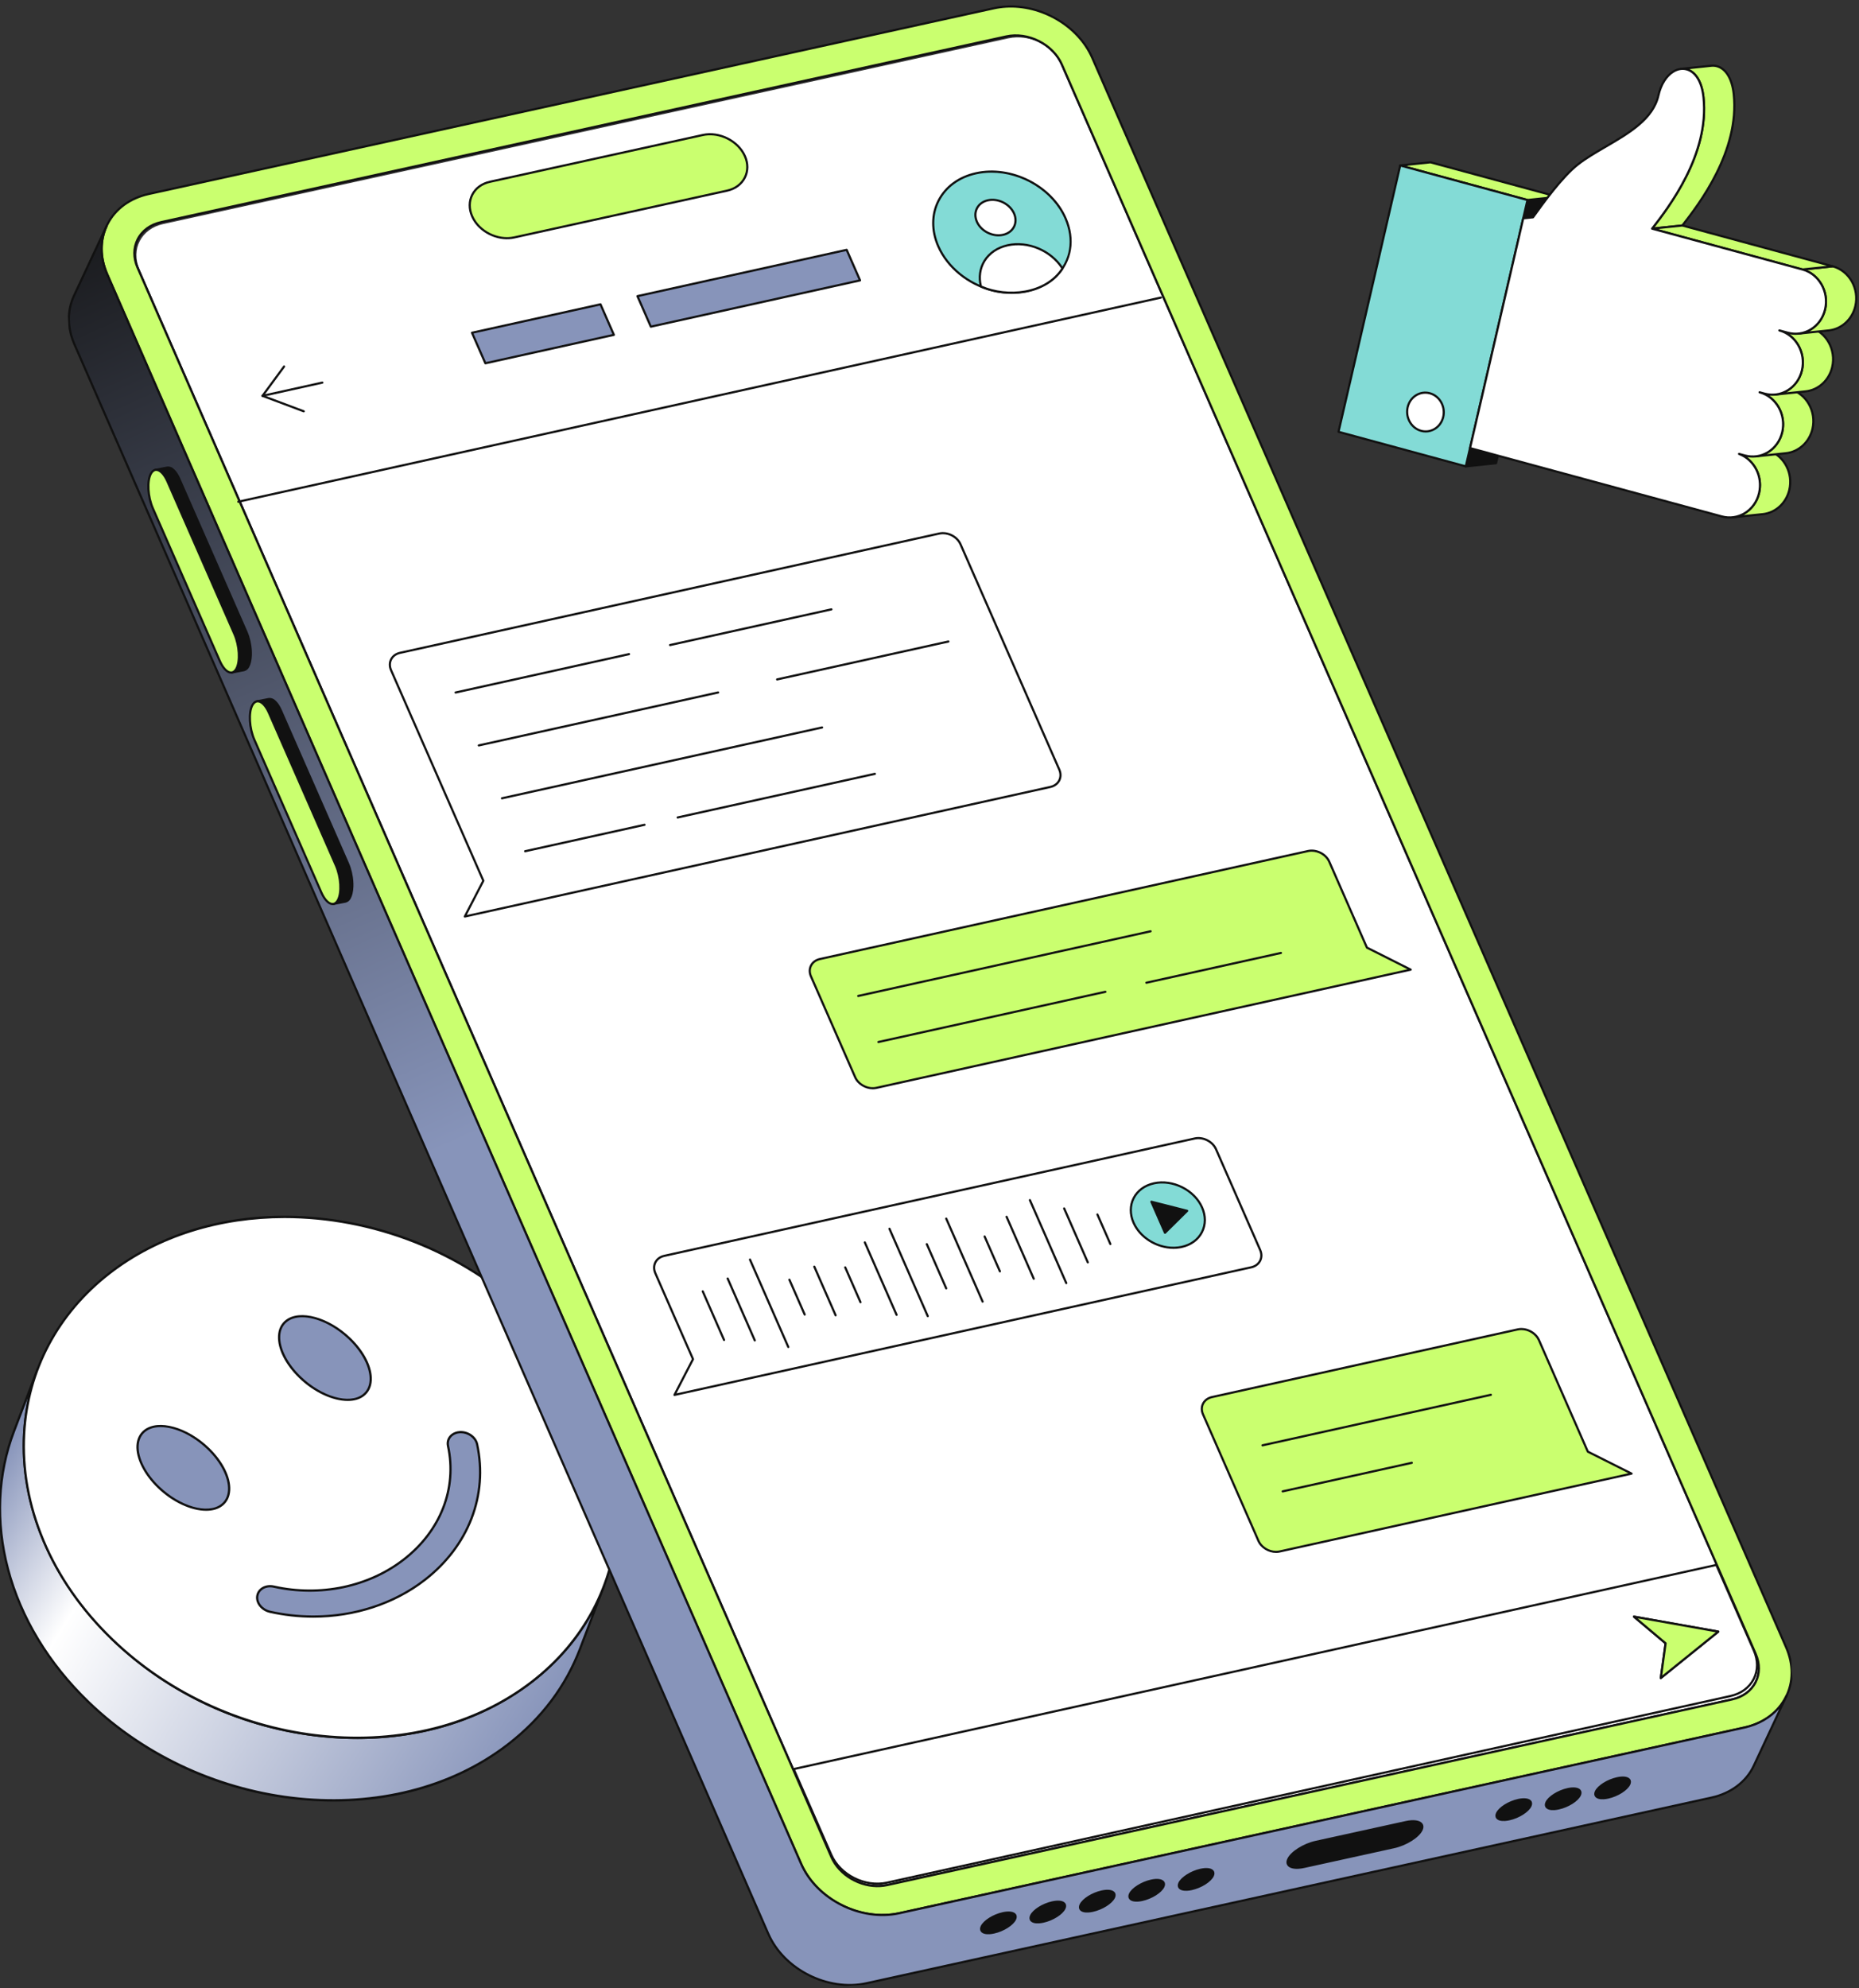 <svg width="433" height="463" viewBox="0 0 433 463" fill="none" xmlns="http://www.w3.org/2000/svg">
<rect x="0" y="0" width="433" height="463" fill="#333333" stroke="none"/>
<g clip-path="url(#clip0_2204_5504)">
<g clip-path="url(#clip1_2204_5504)">
<path d="M140.667 369.356L135.122 383.923C131.92 392.337 126.359 399.993 118.436 406.139C91.592 426.961 47.781 422.568 20.581 396.319C1.411 377.819 -4.388 353.398 3.261 333.302L8.806 318.735C1.157 338.83 6.956 363.252 26.126 381.752C53.326 408.001 97.137 412.394 123.98 391.572C131.904 385.426 137.465 377.77 140.667 369.356Z" fill="url(#paint0_linear_2204_5504)"/>
<path d="M77.693 419.552C93.174 419.552 107.472 414.977 118.596 406.348C126.384 400.307 132.027 392.794 135.368 384.018L140.913 369.451C140.935 369.386 140.931 369.315 140.902 369.253C140.873 369.191 140.821 369.143 140.758 369.119C140.694 369.095 140.624 369.096 140.561 369.123C140.498 369.149 140.448 369.2 140.422 369.262C137.117 377.947 131.531 385.383 123.82 391.364C97.115 412.078 53.372 407.681 26.308 381.563C17.081 372.658 10.633 362.012 7.662 350.774C4.774 339.85 5.254 328.804 9.051 318.829C9.073 318.764 9.069 318.694 9.04 318.632C9.011 318.57 8.96 318.522 8.896 318.497C8.832 318.473 8.762 318.474 8.699 318.501C8.636 318.528 8.587 318.578 8.56 318.641L3.015 333.208C-0.821 343.287 -1.307 354.445 1.61 365.477C4.606 376.808 11.103 387.538 20.399 396.509C33.596 409.245 51.075 417.283 69.616 419.143C72.3 419.414 74.996 419.551 77.693 419.552ZM137.846 376.031L134.877 383.83C131.571 392.514 125.986 399.95 118.275 405.931C91.57 426.645 47.827 422.248 20.763 396.13C11.536 387.225 5.089 376.579 2.117 365.342C-0.771 354.418 -0.291 343.371 3.506 333.396L6.486 325.566C4.677 333.714 4.892 342.35 7.154 350.909C10.15 362.24 16.647 372.971 25.943 381.942C39.14 394.678 56.619 402.716 75.16 404.576C93.71 406.436 111.104 401.893 124.141 391.781C129.906 387.309 134.495 382.031 137.846 376.031Z" fill="#111111"/>
<path d="M53.746 399.206C17.332 385.257 -2.79 349.255 8.803 318.793C20.396 288.332 59.314 274.946 95.728 288.895C132.142 302.845 152.263 338.847 140.671 369.308C129.078 399.77 90.16 413.155 53.746 399.206Z" fill="white"/>
<path d="M83.238 404.984C98.719 404.984 113.016 400.41 124.141 391.78C136.224 382.408 143.319 369.065 144.118 354.209C144.567 345.858 143.056 337.474 139.626 329.29C136.078 320.824 130.661 313.039 123.525 306.153C110.329 293.418 92.852 285.38 74.311 283.519C55.763 281.658 38.365 286.201 25.327 296.314C13.246 305.685 6.153 319.028 5.354 333.885C4.905 342.236 6.415 350.621 9.845 358.806C13.392 367.272 18.809 375.056 25.944 381.942C39.141 394.678 56.619 402.716 75.161 404.576C77.845 404.846 80.54 404.983 83.238 404.984ZM66.301 283.668C86.496 283.668 107.587 291.503 123.161 306.533C130.245 313.369 135.622 321.095 139.142 329.494C142.541 337.604 144.038 345.911 143.594 354.181C142.803 368.881 135.78 382.086 123.82 391.364C97.115 412.078 53.371 407.681 26.308 381.562C19.224 374.727 13.848 367.002 10.329 358.602C6.931 350.491 5.433 342.185 5.878 333.913C6.669 319.212 13.69 306.007 25.648 296.731C36.986 287.937 51.401 283.668 66.301 283.668Z" fill="#111111"/>
<path d="M33.742 333.184C30.544 335.665 31.961 341.551 36.912 346.328C41.862 351.106 48.471 352.965 51.669 350.485C54.867 348.004 53.445 342.121 48.494 337.344C43.544 332.567 36.94 330.704 33.742 333.184Z" fill="#8794BA"/>
<path d="M48.014 351.836C49.51 351.836 50.83 351.469 51.829 350.693C52.924 349.843 53.547 348.579 53.63 347.035C53.793 343.999 51.941 340.305 48.676 337.154C43.644 332.297 36.872 330.423 33.581 332.976C32.485 333.826 31.862 335.092 31.779 336.638C31.618 339.63 33.515 343.416 36.73 346.519C40.234 349.901 44.584 351.836 48.014 351.836ZM37.415 332.344C40.689 332.344 44.899 334.24 48.312 337.534C51.422 340.535 53.259 344.165 53.106 347.007C53.031 348.393 52.479 349.523 51.508 350.276C48.412 352.677 41.946 350.821 37.094 346.139C33.986 343.14 32.151 339.51 32.304 336.666C32.378 335.278 32.931 334.147 33.903 333.393C34.82 332.681 36.034 332.344 37.415 332.344Z" fill="#111111"/>
<path d="M66.715 307.608C63.517 310.089 64.939 315.971 69.889 320.749C74.84 325.526 81.444 327.389 84.642 324.909C87.84 322.428 86.418 316.545 81.467 311.768C76.517 306.99 69.913 305.128 66.715 307.608Z" fill="#8794BA"/>
<path d="M80.993 326.258C82.486 326.258 83.804 325.891 84.802 325.117C85.898 324.267 86.52 323.002 86.603 321.459C86.766 318.423 84.915 314.729 81.65 311.578C76.617 306.721 69.845 304.847 66.554 307.4C65.459 308.249 64.836 309.514 64.754 311.058C64.59 314.094 66.442 317.788 69.707 320.939C73.213 324.322 77.563 326.258 80.993 326.258ZM70.388 306.768C73.662 306.768 77.872 308.664 81.285 311.958C84.395 314.959 86.232 318.588 86.079 321.431C86.004 322.817 85.452 323.947 84.481 324.7C81.387 327.1 74.923 325.242 70.071 320.559C66.961 317.558 65.125 313.928 65.278 311.086C65.352 309.7 65.905 308.57 66.875 307.816C67.793 307.105 69.007 306.768 70.388 306.768Z" fill="#111111"/>
<path d="M105.289 334.162C104.517 334.761 104.13 335.711 104.353 336.747C106.49 346.63 102.632 356.516 94.033 363.186C85.835 369.545 74.537 371.9 63.808 369.497C62.688 369.245 61.623 369.481 60.888 370.052C60.381 370.444 60.031 370.995 59.927 371.653C59.667 373.271 60.991 374.921 62.881 375.348C75.746 378.232 89.232 375.458 98.943 367.925C109.139 360.017 113.693 348.206 111.129 336.33C110.77 334.662 108.962 333.403 107.089 333.516C106.379 333.56 105.762 333.795 105.289 334.162Z" fill="#8794BA"/>
<path d="M72.977 376.729C82.571 376.729 91.874 373.742 99.104 368.133C109.381 360.162 113.972 348.252 111.386 336.274C111.001 334.487 109.072 333.131 107.073 333.254C106.333 333.299 105.66 333.541 105.129 333.953C104.246 334.638 103.86 335.703 104.097 336.803C106.211 346.587 102.389 356.372 93.872 362.978C85.74 369.286 74.522 371.627 63.865 369.24C62.703 368.978 61.559 369.197 60.727 369.843C60.146 370.294 59.779 370.906 59.668 371.612C59.387 373.357 60.803 375.148 62.824 375.604C66.157 376.352 69.562 376.729 72.977 376.729ZM107.326 333.773C108.991 333.773 110.555 334.907 110.873 336.385C113.415 348.16 108.896 359.873 98.783 367.717C89.132 375.203 75.733 377.96 62.939 375.09C61.184 374.694 59.949 373.171 60.187 371.695C60.277 371.124 60.575 370.628 61.048 370.26C61.756 369.711 62.741 369.526 63.75 369.754C74.558 372.175 85.939 369.798 94.194 363.395C102.875 356.661 106.769 346.678 104.61 336.691C104.417 335.795 104.731 334.928 105.45 334.37C105.898 334.022 106.47 333.818 107.105 333.779C107.179 333.775 107.252 333.773 107.326 333.773Z" fill="#111111"/>
</g>
<g clip-path="url(#clip2_2204_5504)">
<path d="M38.008 52.176C32.908 53.297 30.435 58.039 32.499 62.768L194.115 432.919C196.18 437.647 201.998 440.568 207.099 439.448L403.923 396.209C409.023 395.088 411.484 390.348 409.419 385.62L247.804 15.468C245.739 10.74 239.933 7.816 234.832 8.936L38.008 52.176Z" fill="white"/>
<path d="M205.046 439.471C205.596 439.439 206.142 439.364 206.68 439.246L403.505 396.007C406.07 395.443 408.07 393.979 409.136 391.884C410.183 389.826 410.198 387.406 409.178 385.071L247.563 14.919C245.457 10.095 239.51 7.099 234.307 8.243L37.483 51.482C34.914 52.046 32.911 53.514 31.842 55.614C30.795 57.671 30.779 60.089 31.798 62.421L193.413 432.572C195.302 436.898 200.282 439.752 205.046 439.471ZM235.976 8.52C240.532 8.251 245.295 10.982 247.102 15.121L408.716 385.273C409.675 387.468 409.664 389.734 408.687 391.655C407.69 393.613 405.811 394.984 403.396 395.515L206.573 438.754C201.585 439.85 195.889 436.986 193.872 432.37L32.259 62.219C31.302 60.027 31.313 57.763 32.29 55.842C33.29 53.879 35.172 52.505 37.591 51.974L234.415 8.734C234.929 8.622 235.451 8.55 235.976 8.52Z" fill="#111111"/>
<path d="M34.675 45.171C25.669 47.15 21.325 55.522 24.969 63.87L186.584 434.021C190.224 442.358 200.48 447.523 209.485 445.544L406.309 402.305C415.314 400.327 419.659 391.955 416.019 383.616L254.405 13.467C250.759 5.118 240.504 -0.046 231.499 1.932L34.675 45.171ZM193.643 432.47L32.028 62.32C29.962 57.591 32.436 52.848 37.536 51.728L234.361 8.488C239.462 7.368 245.268 10.292 247.333 15.02L408.948 385.171C411.013 389.9 408.552 394.64 403.452 395.76L206.627 439C201.527 440.12 195.708 437.199 193.643 432.47Z" fill="#CAFF6F"/>
<path d="M206.685 446.183C207.645 446.127 208.599 445.996 209.539 445.79L406.363 402.551C410.834 401.568 414.319 399.018 416.177 395.369C417.998 391.789 418.024 387.58 416.25 383.516L254.635 13.366C250.949 4.927 240.547 -0.313 231.444 1.686L34.62 44.925C30.15 45.907 26.665 48.457 24.809 52.105C22.986 55.687 22.961 59.9 24.739 63.971L186.353 434.122C189.655 441.684 198.359 446.674 206.685 446.183ZM234.335 1.794C242.458 1.315 250.951 6.186 254.174 13.567L415.789 383.718C417.502 387.642 417.48 391.698 415.727 395.14C413.94 398.652 410.575 401.109 406.254 402.058L209.43 445.297C200.551 447.248 190.404 442.143 186.813 433.919L25.199 63.769C23.483 59.839 23.504 55.778 25.257 52.334C27.044 48.822 30.407 46.367 34.728 45.417L231.552 2.178C232.468 1.977 233.399 1.849 234.335 1.794ZM205.046 439.47C205.596 439.438 206.142 439.363 206.68 439.246L403.505 396.006C406.07 395.443 408.07 393.978 409.136 391.883C410.183 389.826 410.198 387.405 409.178 385.07L247.563 14.919C245.456 10.094 239.51 7.099 234.307 8.242L37.483 51.481C34.914 52.046 32.911 53.513 31.842 55.613C30.795 57.67 30.779 60.088 31.797 62.42L193.412 432.571C195.301 436.897 200.282 439.752 205.046 439.47ZM235.976 8.519C240.532 8.25 245.295 10.982 247.102 15.121L408.716 385.272C409.674 387.467 409.664 389.734 408.687 391.655C407.69 393.613 405.811 394.983 403.396 395.514L206.572 438.753C201.584 439.849 195.888 436.985 193.872 432.369L32.258 62.218C31.302 60.027 31.313 57.762 32.29 55.842C33.289 53.879 35.172 52.505 37.591 51.974L234.415 8.734C234.929 8.622 235.451 8.55 235.976 8.519Z" fill="#111111"/>
<path d="M114.114 42.336C110.273 43.18 108.404 46.782 109.963 50.355C111.513 53.904 115.931 56.139 119.772 55.295L169.35 44.403C173.191 43.559 175.069 39.942 173.519 36.393C171.959 32.82 167.533 30.601 163.692 31.444L114.114 42.336Z" fill="#CAFF6F"/>
<path d="M118.585 55.711C119.003 55.687 119.417 55.63 119.826 55.54L169.404 44.649C171.355 44.22 172.881 43.096 173.703 41.485C174.506 39.906 174.523 38.061 173.751 36.291C172.144 32.611 167.607 30.326 163.64 31.198L114.062 42.089C112.112 42.517 110.59 43.637 109.773 45.242C108.969 46.821 108.955 48.672 109.734 50.456C111.171 53.75 114.961 55.925 118.585 55.711ZM164.92 31.529C168.347 31.326 171.929 33.38 173.289 36.493C174 38.123 173.987 39.814 173.254 41.256C172.503 42.731 171.098 43.761 169.296 44.157L119.718 55.048C115.979 55.87 111.705 53.719 110.192 50.254C109.475 48.611 109.485 46.913 110.219 45.471C110.965 44.003 112.368 42.977 114.167 42.582L163.747 31.69C164.133 31.605 164.525 31.551 164.92 31.529Z" fill="#111111"/>
<path d="M17.22 68.893L24.855 52.584C23.31 55.884 23.226 59.88 24.968 63.87L186.584 434.021C190.224 442.358 200.48 447.523 209.485 445.545L406.309 402.305C411.012 401.271 414.443 398.495 416.131 394.891L408.496 411.2C406.808 414.805 403.377 417.582 398.675 418.615L201.848 461.854C192.843 463.833 182.588 458.668 178.948 450.331L17.334 80.18C15.592 76.19 15.675 72.194 17.22 68.893Z" fill="url(#paint1_linear_2204_5504)"/>
<path d="M199.05 462.493C200.01 462.437 200.964 462.306 201.903 462.1L398.728 418.861C403.304 417.856 406.946 415.102 408.723 411.307L416.358 394.998C416.372 394.968 416.38 394.935 416.382 394.902C416.383 394.869 416.378 394.836 416.367 394.805C416.356 394.774 416.339 394.745 416.317 394.721C416.294 394.697 416.267 394.677 416.238 394.663C416.208 394.649 416.175 394.641 416.142 394.639C416.109 394.638 416.076 394.643 416.045 394.654C416.014 394.665 415.986 394.682 415.961 394.705C415.937 394.727 415.917 394.754 415.903 394.784C414.193 398.436 410.677 401.088 406.256 402.059L209.431 445.298C200.552 447.249 190.406 442.145 186.815 433.92L25.2 63.77C23.549 59.99 23.508 56.055 25.083 52.691C25.111 52.63 25.115 52.561 25.092 52.498C25.069 52.435 25.023 52.384 24.962 52.356C24.902 52.327 24.833 52.324 24.77 52.347C24.707 52.37 24.656 52.416 24.628 52.477L16.993 68.786C15.356 72.284 15.395 76.366 17.104 80.281L178.718 450.432C182.02 457.994 190.724 462.984 199.05 462.493ZM414.415 397.963L408.268 411.093C406.558 414.745 403.041 417.397 398.62 418.368L201.796 461.607C192.917 463.559 182.77 458.454 179.179 450.229L17.564 80.079C15.914 76.299 15.873 72.365 17.448 69L23.586 55.887C23.191 58.637 23.591 61.443 24.74 63.971L186.354 434.122C190.036 442.556 200.437 447.79 209.539 445.791L406.363 402.551C409.64 401.832 412.438 400.215 414.415 397.963Z" fill="#111111"/>
<path d="M306.49 428.935L327.425 424.336C330.21 423.724 331.863 424.533 331.11 426.14C330.358 427.747 327.481 429.551 324.696 430.163L303.76 434.762C300.975 435.374 299.323 434.565 300.076 432.958C300.828 431.35 303.703 429.547 306.489 428.935" fill="#111111"/>
<path d="M302.449 435.205C302.909 435.175 303.366 435.11 303.815 435.008L324.75 430.409C327.602 429.783 330.557 427.916 331.338 426.247C331.714 425.443 331.508 424.916 331.268 424.615C330.68 423.879 329.223 423.683 327.371 424.09L306.436 428.689C303.585 429.315 300.63 431.182 299.849 432.851C299.472 433.655 299.679 434.182 299.919 434.483C300.353 435.026 301.259 435.275 302.449 435.205ZM328.784 424.393C329.788 424.334 330.547 424.519 330.874 424.93C331.094 425.205 331.096 425.576 330.882 426.033C330.159 427.578 327.36 429.319 324.642 429.917L303.707 434.516C302.071 434.876 300.77 434.743 300.311 434.169C300.091 433.893 300.089 433.522 300.303 433.065C301.026 431.52 303.825 429.779 306.542 429.181L327.477 424.582C327.907 424.485 328.344 424.422 328.784 424.393ZM353.64 419.183C355.777 418.713 357.05 419.335 356.472 420.568C355.891 421.809 353.678 423.197 351.539 423.667C349.39 424.139 348.118 423.516 348.699 422.276C349.276 421.043 351.489 419.655 353.639 419.184" fill="#111111"/>
<path d="M350.512 424.07C350.876 424.046 351.238 423.993 351.594 423.913C353.838 423.42 356.08 421.998 356.699 420.675C356.934 420.173 356.912 419.707 356.637 419.362C356.171 418.778 355.032 418.619 353.586 418.937C351.336 419.431 349.09 420.851 348.473 422.169C348.236 422.674 348.258 423.143 348.534 423.489C348.882 423.926 349.58 424.125 350.512 424.07ZM354.673 419.288C355.427 419.243 356.006 419.378 356.244 419.677C356.398 419.87 356.397 420.133 356.244 420.461C355.702 421.618 353.524 422.973 351.487 423.421C350.265 423.689 349.26 423.592 348.927 423.174C348.772 422.981 348.774 422.714 348.928 422.382C349.468 421.23 351.65 419.877 353.694 419.429C354.016 419.356 354.344 419.309 354.673 419.288ZM365.151 416.654C367.288 416.184 368.56 416.806 367.982 418.04C367.402 419.28 365.189 420.669 363.051 421.138C360.902 421.61 359.63 420.987 360.211 419.747C360.788 418.514 363.001 417.126 365.151 416.655" fill="#111111"/>
<path d="M362.023 421.541C362.387 421.517 362.749 421.465 363.105 421.384C365.348 420.891 367.591 419.469 368.21 418.147C368.445 417.645 368.423 417.178 368.148 416.834C367.682 416.25 366.542 416.091 365.097 416.408C362.847 416.902 360.599 418.322 359.983 419.64C359.747 420.146 359.769 420.614 360.044 420.96C360.393 421.397 361.09 421.596 362.023 421.541ZM366.184 416.759C366.937 416.715 367.517 416.85 367.755 417.148C367.908 417.341 367.908 417.605 367.754 417.933C367.213 419.09 365.035 420.445 362.997 420.892C361.776 421.161 360.771 421.064 360.437 420.646C360.283 420.453 360.284 420.186 360.439 419.854C360.978 418.702 363.161 417.349 365.205 416.9C365.527 416.828 365.854 416.781 366.184 416.759ZM376.661 414.125C378.811 413.653 380.071 414.277 379.493 415.511C378.912 416.751 376.711 418.137 374.562 418.61C372.412 419.082 371.141 418.458 371.722 417.218C372.299 415.986 374.512 414.598 376.661 414.126" fill="#111111"/>
<path d="M373.533 419.012C373.897 418.988 374.259 418.936 374.616 418.855C376.859 418.363 379.101 416.94 379.72 415.618C379.956 415.114 379.935 414.646 379.659 414.301C379.188 413.711 378.075 413.556 376.607 413.879C374.357 414.373 372.11 415.793 371.494 417.111C371.257 417.617 371.279 418.085 371.555 418.431C371.903 418.868 372.601 419.067 373.533 419.012ZM377.7 414.23C378.453 414.185 379.029 414.319 379.266 414.617C379.42 414.809 379.419 415.075 379.265 415.405C378.714 416.581 376.58 417.909 374.508 418.364C373.286 418.632 372.281 418.535 371.948 418.117C371.793 417.924 371.795 417.657 371.949 417.326C372.489 416.173 374.671 414.821 376.714 414.372C377.038 414.299 377.368 414.251 377.7 414.23ZM256.621 440.496C258.77 440.024 260.042 440.648 259.465 441.879C258.884 443.12 256.672 444.508 254.521 444.98C252.371 445.453 251.112 444.827 251.694 443.587C252.271 442.354 254.472 440.968 256.621 440.495" fill="#111111"/>
<path d="M253.497 445.382C253.86 445.359 254.22 445.306 254.575 445.226C256.826 444.732 259.073 443.309 259.693 441.986C259.928 441.485 259.905 441.019 259.631 440.674C259.158 440.081 258.041 439.926 256.567 440.249C254.324 440.742 252.083 442.161 251.466 443.479C251.229 443.986 251.25 444.457 251.526 444.803C251.873 445.239 252.568 445.437 253.497 445.382ZM257.663 440.6C258.42 440.555 259 440.69 259.238 440.989C259.391 441.181 259.391 441.444 259.237 441.772C258.686 442.949 256.547 444.278 254.468 444.734C253.252 445.001 252.251 444.905 251.919 444.489C251.764 444.295 251.766 444.027 251.921 443.693C252.47 442.521 254.602 441.197 256.675 440.742C257 440.669 257.33 440.621 257.663 440.6ZM245.11 443.025C247.26 442.553 248.52 443.177 247.942 444.411C247.361 445.651 245.16 447.037 243.01 447.509C240.859 447.981 239.589 447.358 240.169 446.118C240.747 444.885 242.96 443.497 245.109 443.026" fill="#111111"/>
<path d="M241.982 447.912C242.346 447.888 242.708 447.836 243.065 447.755C245.308 447.262 247.55 445.84 248.17 444.518C248.405 444.014 248.384 443.546 248.109 443.202C247.637 442.61 246.525 442.456 245.057 442.779C242.806 443.273 240.56 444.693 239.943 446.011C239.706 446.516 239.728 446.985 240.004 447.331C240.352 447.768 241.05 447.967 241.982 447.912ZM246.148 443.129C246.902 443.085 247.479 443.219 247.716 443.516C247.869 443.709 247.868 443.974 247.714 444.304C247.163 445.481 245.029 446.809 242.957 447.264C241.735 447.533 240.73 447.435 240.397 447.017C240.243 446.825 240.244 446.557 240.398 446.226C240.938 445.073 243.12 443.72 245.164 443.272C245.488 443.199 245.817 443.151 246.148 443.129ZM233.6 445.554C235.737 445.084 237.009 445.706 236.431 446.94C235.851 448.18 233.638 449.568 231.5 450.038C229.351 450.51 228.079 449.887 228.66 448.647C229.237 447.414 231.45 446.026 233.6 445.555" fill="#111111"/>
<path d="M230.471 450.44C230.836 450.416 231.198 450.364 231.554 450.284C233.798 449.791 236.04 448.369 236.659 447.046C236.894 446.544 236.872 446.078 236.597 445.733C236.131 445.149 234.992 444.99 233.546 445.307C231.296 445.802 229.05 447.221 228.432 448.539C228.196 449.045 228.218 449.514 228.494 449.859C228.842 450.296 229.539 450.495 230.471 450.44ZM234.633 445.659C235.387 445.614 235.966 445.749 236.204 446.047C236.358 446.24 236.357 446.504 236.204 446.832C235.662 447.989 233.484 449.344 231.447 449.791C230.225 450.06 229.22 449.963 228.887 449.545C228.732 449.352 228.734 449.085 228.888 448.753C229.427 447.601 231.61 446.248 233.654 445.799C233.976 445.727 234.304 445.68 234.633 445.659ZM268.132 437.967C270.281 437.495 271.553 438.119 270.976 439.35C270.395 440.591 268.182 441.979 266.032 442.452C263.895 442.921 262.622 442.298 263.205 441.058C263.782 439.825 265.995 438.437 268.132 437.966" fill="#111111"/>
<path d="M265.035 442.849C265.389 442.826 265.74 442.776 266.086 442.698C268.336 442.204 270.584 440.78 271.203 439.458C271.438 438.956 271.416 438.49 271.141 438.146C270.668 437.552 269.551 437.398 268.078 437.721C265.872 438.204 263.583 439.654 262.977 440.95C262.74 441.456 262.762 441.925 263.038 442.271C263.383 442.705 264.099 442.904 265.035 442.849ZM269.174 438.073C269.93 438.028 270.51 438.163 270.748 438.462C270.902 438.654 270.901 438.917 270.748 439.245C270.197 440.422 268.057 441.75 265.978 442.207C264.764 442.474 263.764 442.376 263.431 441.959C263.276 441.766 263.276 441.498 263.432 441.166C263.971 440.014 266.148 438.663 268.185 438.215C268.511 438.142 268.841 438.094 269.174 438.073ZM279.642 435.439C281.792 434.967 283.063 435.59 282.486 436.822C281.905 438.063 279.693 439.451 277.543 439.923C275.406 440.393 274.133 439.77 274.715 438.529C275.292 437.297 277.505 435.908 279.642 435.438" fill="#111111"/>
<path d="M276.545 440.32C276.899 440.297 277.251 440.247 277.596 440.169C279.847 439.675 282.094 438.251 282.714 436.929C282.949 436.427 282.927 435.961 282.652 435.617C282.179 435.023 281.062 434.869 279.588 435.192C277.382 435.677 275.094 437.125 274.487 438.422C274.25 438.927 274.272 439.396 274.548 439.743C274.893 440.176 275.61 440.376 276.545 440.32ZM280.684 435.543C281.441 435.498 282.021 435.633 282.259 435.931C282.412 436.124 282.412 436.387 282.258 436.715C281.708 437.891 279.568 439.22 277.489 439.677C276.275 439.944 275.275 439.846 274.941 439.429C274.787 439.236 274.787 438.968 274.943 438.636C275.482 437.484 277.659 436.132 279.696 435.685C280.021 435.612 280.352 435.564 280.684 435.543ZM38.952 108.894C39.186 108.866 39.424 108.89 39.648 108.965C39.873 109.04 40.077 109.164 40.248 109.328C40.603 109.632 40.909 109.989 41.156 110.387C41.397 110.765 41.608 111.163 41.786 111.575L57.39 147.145C57.545 147.501 57.682 147.865 57.801 148.235C58.022 148.929 58.186 149.64 58.291 150.361C58.333 150.645 58.366 150.93 58.389 151.217C58.426 151.656 58.437 152.098 58.424 152.539C58.412 153.09 58.343 153.637 58.218 154.173C58.136 154.525 58.009 154.866 57.841 155.186C57.559 155.703 57.205 155.99 56.815 156.066L54.032 156.606C54.423 156.53 54.778 156.243 55.059 155.726C55.227 155.406 55.354 155.065 55.436 154.713C55.56 154.177 55.63 153.629 55.642 153.079C55.656 152.638 55.644 152.196 55.607 151.756C55.584 151.474 55.552 151.188 55.51 150.901C55.404 150.18 55.24 149.469 55.019 148.775C54.922 148.471 54.812 148.172 54.691 147.878C54.664 147.813 54.636 147.749 54.608 147.685L39.004 112.116C38.826 111.704 38.615 111.306 38.374 110.927C38.127 110.53 37.821 110.174 37.466 109.87C37.295 109.705 37.091 109.581 36.866 109.506C36.642 109.431 36.404 109.407 36.169 109.435L38.952 108.894Z" fill="#111111"/>
<path d="M54.046 156.856C54.057 156.856 54.068 156.854 54.079 156.852L56.861 156.312C57.124 156.245 57.368 156.12 57.575 155.946C57.783 155.772 57.949 155.553 58.062 155.306C58.24 154.967 58.375 154.606 58.462 154.232C58.592 153.679 58.663 153.114 58.677 152.546C58.69 152.096 58.678 151.644 58.641 151.195C58.617 150.903 58.584 150.612 58.541 150.323C58.434 149.589 58.267 148.864 58.041 148.157C57.921 147.779 57.781 147.408 57.622 147.044L42.018 111.475C41.834 111.051 41.616 110.642 41.367 110.252C41.106 109.833 40.782 109.456 40.407 109.136C40.208 108.948 39.97 108.807 39.71 108.723C39.45 108.639 39.175 108.614 38.904 108.649L36.126 109.188L36.122 109.189C36.056 109.201 35.999 109.24 35.961 109.295C35.924 109.35 35.91 109.418 35.923 109.484C35.935 109.549 35.974 109.607 36.029 109.645C36.084 109.682 36.152 109.696 36.217 109.683C36.416 109.663 36.616 109.687 36.804 109.753C36.993 109.819 37.164 109.926 37.307 110.065C37.641 110.353 37.93 110.69 38.163 111.065C38.397 111.433 38.601 111.818 38.774 112.218L54.378 147.787C54.405 147.849 54.432 147.912 54.458 147.976C54.577 148.263 54.684 148.556 54.779 148.852C54.996 149.533 55.157 150.231 55.26 150.938C55.302 151.217 55.334 151.499 55.356 151.778C55.392 152.208 55.404 152.64 55.391 153.072C55.379 153.605 55.311 154.135 55.19 154.653C55.114 154.985 54.995 155.306 54.837 155.608C54.6 156.043 54.313 156.296 53.985 156.361C53.922 156.373 53.867 156.409 53.829 156.46C53.792 156.512 53.775 156.576 53.783 156.639C53.791 156.703 53.823 156.761 53.872 156.801C53.921 156.842 53.983 156.863 54.047 156.859L54.046 156.856ZM39.112 109.127C39.475 109.133 39.824 109.275 40.089 109.524C40.424 109.811 40.712 110.149 40.945 110.524C41.179 110.891 41.383 111.277 41.556 111.677L57.16 147.246C57.187 147.308 57.214 147.371 57.24 147.434C57.36 147.722 57.467 148.014 57.561 148.311C57.778 148.992 57.939 149.689 58.042 150.397C58.084 150.678 58.116 150.96 58.138 151.236C58.174 151.667 58.186 152.099 58.173 152.531C58.161 153.063 58.093 153.593 57.972 154.112C57.896 154.444 57.777 154.765 57.619 155.066C57.381 155.502 57.094 155.755 56.766 155.819L55.093 156.144C55.161 156.049 55.223 155.95 55.279 155.847C55.457 155.508 55.592 155.147 55.679 154.773C55.808 154.22 55.88 153.655 55.894 153.087C55.907 152.637 55.895 152.186 55.858 151.736C55.834 151.447 55.801 151.153 55.758 150.864C55.651 150.13 55.484 149.405 55.258 148.698C55.138 148.32 54.998 147.949 54.839 147.586L39.235 112.017C39.051 111.593 38.833 111.184 38.584 110.794C38.323 110.374 37.999 109.998 37.624 109.677C37.532 109.602 37.435 109.531 37.335 109.467L38.999 109.144C39.036 109.136 39.074 109.131 39.112 109.127Z" fill="#111111"/>
<path d="M35.138 110.319C34.204 112.032 34.408 115.654 35.597 118.364L51.2 153.933C52.384 156.631 54.123 157.439 55.057 155.725C55.996 154.005 55.791 150.382 54.608 147.684L39.004 112.115C37.816 109.405 36.077 108.597 35.138 110.319Z" fill="#CAFF6F"/>
<path d="M53.901 156.874C54.316 156.85 54.849 156.634 55.279 155.846C56.252 154.061 56.054 150.354 54.838 147.582L39.235 112.013C38.47 110.27 37.427 109.205 36.445 109.163C36.016 109.144 35.402 109.309 34.919 110.198C33.948 111.978 34.15 115.687 35.368 118.465L50.971 154.034C51.733 155.771 52.774 156.833 53.756 156.875C53.804 156.878 53.853 156.877 53.901 156.874ZM36.333 109.667C36.363 109.665 36.393 109.665 36.424 109.666C37.198 109.699 38.099 110.677 38.774 112.216L54.378 147.785C55.519 150.387 55.73 153.967 54.837 155.605C54.64 155.967 54.295 156.394 53.778 156.374C53.003 156.34 52.104 155.367 51.431 153.833L35.828 118.264C34.684 115.657 34.469 112.073 35.359 110.44C35.546 110.096 35.864 109.694 36.333 109.667ZM62.597 162.795C62.832 162.767 63.07 162.791 63.294 162.866C63.519 162.941 63.723 163.065 63.894 163.23C64.249 163.534 64.555 163.891 64.802 164.288C65.043 164.667 65.254 165.064 65.433 165.476L81.036 201.045C81.191 201.401 81.328 201.765 81.447 202.135C81.668 202.829 81.832 203.54 81.937 204.261C81.979 204.545 82.011 204.83 82.035 205.116C82.072 205.556 82.083 205.998 82.07 206.439C82.057 206.989 81.988 207.537 81.864 208.073C81.782 208.425 81.655 208.766 81.487 209.086C81.205 209.603 80.85 209.89 80.46 209.966L77.678 210.506C78.069 210.43 78.423 210.143 78.705 209.626C78.873 209.305 79 208.965 79.082 208.612C79.206 208.076 79.275 207.529 79.288 206.979C79.301 206.537 79.29 206.096 79.253 205.656C79.23 205.374 79.198 205.088 79.155 204.8C79.05 204.08 78.886 203.369 78.665 202.675C78.546 202.305 78.409 201.941 78.254 201.585L62.651 166.016C62.472 165.604 62.261 165.206 62.02 164.827C61.773 164.43 61.467 164.073 61.112 163.769C60.941 163.605 60.736 163.481 60.512 163.406C60.288 163.331 60.05 163.307 59.815 163.335L62.597 162.795Z" fill="#111111"/>
<path d="M77.692 210.757C77.703 210.756 77.714 210.755 77.725 210.753L80.506 210.213C80.769 210.146 81.013 210.021 81.221 209.847C81.428 209.673 81.594 209.454 81.707 209.207C81.885 208.867 82.02 208.506 82.107 208.133C82.236 207.58 82.308 207.015 82.322 206.447C82.335 205.996 82.323 205.545 82.286 205.096C82.263 204.81 82.229 204.516 82.186 204.224C82.079 203.49 81.912 202.765 81.687 202.058C81.566 201.68 81.426 201.309 81.267 200.946L65.663 165.377C65.479 164.952 65.262 164.543 65.013 164.153C64.752 163.734 64.429 163.357 64.053 163.037C63.855 162.849 63.617 162.708 63.356 162.624C63.096 162.54 62.821 162.514 62.55 162.55L59.77 163.09L59.768 163.09C59.703 163.102 59.645 163.141 59.607 163.196C59.57 163.251 59.556 163.319 59.569 163.385C59.581 163.451 59.62 163.508 59.675 163.546C59.73 163.583 59.798 163.597 59.864 163.584C60.062 163.564 60.263 163.588 60.451 163.654C60.639 163.72 60.811 163.827 60.953 163.967C61.288 164.254 61.577 164.591 61.809 164.967C62.043 165.334 62.248 165.72 62.421 166.12L78.024 201.687C78.176 202.035 78.31 202.391 78.425 202.753C78.642 203.434 78.803 204.131 78.907 204.838C78.948 205.117 78.98 205.397 79.003 205.678C79.038 206.108 79.05 206.54 79.037 206.972C79.025 207.504 78.957 208.035 78.836 208.554C78.76 208.885 78.641 209.206 78.483 209.508C78.246 209.944 77.959 210.197 77.629 210.261C77.567 210.273 77.511 210.309 77.474 210.36C77.437 210.412 77.42 210.476 77.428 210.539C77.436 210.603 77.468 210.661 77.517 210.702C77.566 210.742 77.628 210.763 77.692 210.76L77.692 210.757ZM62.757 163.028C63.121 163.034 63.469 163.175 63.735 163.425C64.07 163.712 64.358 164.05 64.591 164.425C64.825 164.792 65.029 165.178 65.202 165.578L80.806 201.147C80.833 201.209 80.86 201.271 80.886 201.335C81.006 201.622 81.113 201.915 81.207 202.212C81.424 202.893 81.585 203.59 81.689 204.297C81.73 204.579 81.762 204.861 81.784 205.137C81.82 205.567 81.832 205.999 81.819 206.431C81.807 206.963 81.739 207.494 81.618 208.012C81.542 208.344 81.423 208.665 81.265 208.967C81.027 209.403 80.74 209.656 80.411 209.72L78.739 210.044C78.807 209.949 78.868 209.85 78.924 209.748C79.102 209.408 79.237 209.047 79.323 208.673C79.453 208.12 79.525 207.555 79.538 206.988C79.552 206.537 79.54 206.086 79.503 205.637C79.479 205.349 79.446 205.056 79.403 204.765C79.296 204.03 79.129 203.306 78.903 202.599C78.782 202.221 78.642 201.85 78.484 201.487L62.88 165.917C62.696 165.493 62.478 165.084 62.228 164.694C61.968 164.275 61.644 163.898 61.269 163.578C61.176 163.502 61.08 163.432 60.979 163.369L62.643 163.046C62.681 163.037 62.719 163.032 62.757 163.028Z" fill="#111111"/>
<path d="M58.784 164.22C57.85 165.934 58.054 169.556 59.243 172.267L74.847 207.836C76.031 210.534 77.77 211.342 78.704 209.627C79.643 207.906 79.438 204.285 78.254 201.585L62.651 166.017C61.462 163.307 59.723 162.5 58.784 164.22Z" fill="#CAFF6F"/>
<path d="M77.547 210.775C77.961 210.751 78.495 210.535 78.925 209.747C79.898 207.962 79.701 204.255 78.485 201.483L62.881 165.915C62.116 164.172 61.073 163.106 60.091 163.064C59.662 163.046 59.048 163.21 58.565 164.099C57.594 165.879 57.795 169.588 59.014 172.366L74.618 207.935C75.38 209.672 76.421 210.734 77.403 210.777C77.448 210.779 77.497 210.778 77.547 210.775ZM59.979 163.569C60.009 163.567 60.039 163.567 60.069 163.568C60.844 163.601 61.745 164.58 62.42 166.119L78.024 201.687C79.165 204.289 79.376 207.87 78.482 209.507C78.284 209.87 77.939 210.298 77.422 210.276C76.648 210.243 75.749 209.27 75.076 207.735L59.473 172.164C58.329 169.555 58.114 165.973 59.004 164.34C59.192 163.997 59.51 163.597 59.979 163.569Z" fill="#111111"/>
</g>
<g clip-path="url(#clip3_2204_5504)">
<path d="M318.386 220.681L309.615 200.67C308.826 198.869 306.599 197.76 304.657 198.19L190.99 223.336C189.048 223.766 188.101 225.577 188.89 227.378L199.178 250.848C199.968 252.649 202.199 253.77 204.142 253.34L321.337 227.413L328.586 225.809L318.386 220.68V220.681Z" fill="#CAFF6F"/>
<path d="M203.289 253.683C201.489 253.683 199.664 252.582 198.948 250.949L188.66 227.479C188.253 226.549 188.259 225.582 188.678 224.754C189.107 223.908 189.909 223.317 190.936 223.09L304.602 197.944C306.659 197.489 309.011 198.666 309.845 200.568L318.579 220.496L328.699 225.584C328.745 225.608 328.783 225.645 328.807 225.691C328.832 225.737 328.841 225.789 328.835 225.84C328.829 225.892 328.806 225.94 328.772 225.979C328.737 226.017 328.691 226.044 328.64 226.055L204.196 253.585C203.898 253.651 203.594 253.684 203.289 253.683ZM305.524 198.348C305.25 198.348 304.978 198.377 304.711 198.436L191.044 223.582C190.167 223.776 189.486 224.273 189.126 224.982C188.777 225.673 188.774 226.487 189.12 227.276L199.408 250.747C200.153 252.447 202.253 253.5 204.087 253.094L327.841 225.717L318.273 220.905C318.221 220.879 318.18 220.835 318.156 220.781L309.385 200.771C308.751 199.324 307.127 198.348 305.524 198.348Z" fill="#111111"/>
<path d="M199.899 232.192C199.838 232.191 199.779 232.168 199.733 232.127C199.688 232.085 199.659 232.028 199.652 231.967C199.646 231.906 199.662 231.845 199.697 231.794C199.733 231.744 199.786 231.709 199.845 231.695L267.939 216.631C267.972 216.623 268.005 216.623 268.038 216.628C268.07 216.634 268.101 216.646 268.129 216.664C268.157 216.682 268.181 216.705 268.2 216.732C268.219 216.759 268.232 216.79 268.239 216.822C268.247 216.854 268.247 216.888 268.241 216.92C268.236 216.953 268.224 216.984 268.206 217.012C268.188 217.04 268.165 217.064 268.138 217.083C268.111 217.102 268.08 217.115 268.048 217.122L199.954 232.186C199.936 232.19 199.917 232.192 199.899 232.192H199.899ZM204.6 242.915C204.538 242.914 204.479 242.891 204.434 242.85C204.388 242.808 204.359 242.752 204.353 242.69C204.346 242.629 204.362 242.568 204.398 242.518C204.433 242.467 204.486 242.432 204.546 242.418L257.406 230.724C257.438 230.717 257.471 230.716 257.504 230.722C257.536 230.727 257.568 230.739 257.595 230.757C257.623 230.775 257.647 230.798 257.666 230.825C257.685 230.852 257.699 230.883 257.706 230.915C257.713 230.948 257.714 230.981 257.708 231.014C257.702 231.046 257.69 231.077 257.672 231.105C257.654 231.133 257.631 231.157 257.604 231.176C257.577 231.195 257.546 231.208 257.514 231.215L204.654 242.909C204.636 242.913 204.618 242.915 204.6 242.915ZM267.018 229.107C266.957 229.106 266.898 229.083 266.852 229.041C266.807 229 266.778 228.943 266.771 228.882C266.765 228.821 266.781 228.759 266.816 228.709C266.852 228.659 266.905 228.623 266.965 228.609L298.308 221.675C298.34 221.668 298.373 221.668 298.405 221.673C298.438 221.679 298.469 221.691 298.497 221.709C298.525 221.727 298.549 221.75 298.567 221.777C298.586 221.804 298.6 221.835 298.607 221.867C298.614 221.899 298.615 221.933 298.609 221.965C298.603 221.998 298.591 222.029 298.573 222.056C298.556 222.084 298.532 222.108 298.505 222.127C298.478 222.146 298.448 222.16 298.416 222.167L267.073 229.101C267.055 229.105 267.037 229.107 267.018 229.107Z" fill="#111111"/>
<path d="M369.835 338.057L358.449 312.079C357.659 310.279 355.432 309.17 353.49 309.599L282.312 325.346C280.357 325.778 279.423 327.586 280.212 329.387L293.111 358.814C293.905 360.626 296.119 361.738 298.074 361.305L372.781 344.778L380.03 343.174L369.835 338.057V338.057Z" fill="#CAFF6F"/>
<path d="M297.222 361.648C295.422 361.648 293.597 360.547 292.881 358.915L279.983 329.488C279.574 328.556 279.579 327.587 279.998 326.762C280.426 325.918 281.228 325.328 282.258 325.1L353.436 309.354C355.492 308.898 357.844 310.076 358.679 311.978L370.029 337.873L380.143 342.95C380.189 342.973 380.227 343.01 380.251 343.056C380.276 343.102 380.285 343.154 380.279 343.206C380.273 343.257 380.251 343.306 380.216 343.344C380.181 343.382 380.135 343.409 380.084 343.42L298.128 361.551C297.83 361.617 297.526 361.649 297.222 361.649L297.222 361.648ZM354.357 309.758C354.084 309.757 353.812 309.786 353.545 309.845L282.366 325.591C281.486 325.786 280.804 326.283 280.446 326.989C280.096 327.679 280.095 328.494 280.442 329.286L293.341 358.713C294.086 360.413 296.186 361.466 298.02 361.06L379.285 343.082L369.723 338.282C369.67 338.255 369.629 338.212 369.605 338.158L358.219 312.18C357.584 310.733 355.961 309.758 354.357 309.758Z" fill="#111111"/>
<path d="M294.063 336.84C294.001 336.839 293.942 336.816 293.897 336.774C293.851 336.733 293.822 336.676 293.816 336.615C293.809 336.554 293.825 336.492 293.861 336.442C293.896 336.392 293.949 336.357 294.009 336.343L347.199 324.575C347.232 324.568 347.265 324.567 347.298 324.573C347.33 324.579 347.361 324.591 347.389 324.609C347.417 324.626 347.441 324.65 347.46 324.677C347.479 324.704 347.492 324.734 347.499 324.767C347.507 324.799 347.507 324.832 347.501 324.865C347.496 324.898 347.484 324.929 347.466 324.957C347.448 324.984 347.425 325.009 347.398 325.027C347.371 325.046 347.34 325.06 347.308 325.067L294.117 336.834C294.099 336.838 294.081 336.84 294.062 336.84H294.063ZM298.763 347.563C298.702 347.563 298.642 347.539 298.597 347.498C298.551 347.457 298.523 347.4 298.516 347.339C298.509 347.277 298.525 347.216 298.561 347.166C298.596 347.115 298.649 347.08 298.709 347.066L328.783 340.413C328.815 340.406 328.848 340.405 328.881 340.411C328.913 340.417 328.944 340.429 328.972 340.447C329 340.464 329.024 340.487 329.043 340.514C329.062 340.542 329.075 340.572 329.082 340.604C329.089 340.637 329.09 340.67 329.084 340.702C329.078 340.735 329.066 340.766 329.049 340.794C329.031 340.822 329.008 340.846 328.981 340.865C328.954 340.884 328.923 340.897 328.891 340.904L298.817 347.557C298.799 347.561 298.781 347.563 298.763 347.563Z" fill="#111111"/>
<path d="M293.519 291.09L283.231 267.62C282.436 265.807 280.223 264.696 278.267 265.129L154.737 292.457C152.782 292.89 151.847 294.697 152.642 296.51L161.413 316.52L157.098 324.848L291.419 295.132C293.374 294.7 294.308 292.892 293.519 291.091V291.09Z" fill="white"/>
<path d="M157.098 325.099C157.055 325.099 157.012 325.088 156.975 325.067C156.937 325.046 156.906 325.015 156.883 324.978C156.861 324.941 156.849 324.899 156.847 324.856C156.846 324.813 156.855 324.77 156.875 324.732L161.135 316.511L152.412 296.611C152.001 295.672 152.005 294.699 152.425 293.871C152.852 293.028 153.654 292.439 154.683 292.211L278.214 264.883C280.27 264.428 282.624 265.611 283.461 267.519L293.748 290.989C294.157 291.922 294.152 292.89 293.733 293.716C293.305 294.56 292.503 295.15 291.473 295.377L157.152 325.093C157.134 325.097 157.116 325.099 157.098 325.099V325.099ZM279.132 265.287C278.859 265.287 278.588 265.315 278.322 265.374L154.791 292.703C153.911 292.897 153.23 293.393 152.872 294.099C152.522 294.79 152.522 295.61 152.872 296.409L161.643 316.419C161.658 316.453 161.665 316.49 161.664 316.528C161.663 316.565 161.653 316.602 161.636 316.636L157.568 324.486L291.364 294.886C292.245 294.691 292.927 294.195 293.285 293.488C293.634 292.799 293.635 291.983 293.288 291.192L283.001 267.721C282.364 266.268 280.737 265.287 279.132 265.287Z" fill="#111111"/>
<path d="M268.766 275.572C264.361 276.546 262.232 280.645 264.027 284.742C265.817 288.826 270.852 291.354 275.257 290.379C279.662 289.405 281.787 285.293 279.996 281.209C278.201 277.113 273.172 274.598 268.766 275.572Z" fill="#83DBD6"/>
<path d="M273.321 290.838C269.371 290.838 265.366 288.423 263.797 284.842C262.907 282.812 262.917 280.708 263.824 278.918C264.748 277.095 266.484 275.819 268.712 275.326C273.226 274.328 278.391 276.921 280.226 281.107C281.115 283.135 281.104 285.238 280.195 287.031C279.27 288.856 277.536 290.132 275.311 290.625C274.657 290.769 273.99 290.838 273.321 290.838ZM270.714 275.614C270.077 275.612 269.442 275.681 268.82 275.817C266.742 276.277 265.126 277.459 264.271 279.146C263.434 280.799 263.429 282.75 264.257 284.64C266 288.618 270.91 291.082 275.202 290.133C277.278 289.674 278.892 288.491 279.748 286.803C280.587 285.147 280.594 283.196 279.767 281.309C278.276 277.908 274.469 275.614 270.714 275.614Z" fill="#111111"/>
<path d="M268.181 279.858L276.518 281.977L271.349 287.085L268.181 279.858Z" fill="#111111"/>
<path d="M271.349 287.337C271.3 287.338 271.252 287.323 271.211 287.297C271.17 287.27 271.138 287.232 271.119 287.187L267.951 279.96C267.932 279.917 267.925 279.869 267.932 279.823C267.939 279.776 267.959 279.732 267.989 279.696C268.019 279.66 268.059 279.633 268.104 279.619C268.149 279.605 268.197 279.603 268.242 279.615L276.58 281.734C276.623 281.745 276.663 281.767 276.694 281.798C276.726 281.83 276.749 281.869 276.761 281.912C276.772 281.955 276.772 282 276.761 282.043C276.749 282.086 276.726 282.126 276.694 282.157L271.525 287.265C271.478 287.311 271.415 287.338 271.349 287.337ZM268.618 280.229L271.432 286.65L276.025 282.112L268.618 280.229ZM168.646 312.305C168.549 312.305 168.457 312.249 168.416 312.154L163.453 300.831C163.44 300.801 163.432 300.769 163.432 300.736C163.431 300.703 163.437 300.67 163.449 300.639C163.461 300.608 163.479 300.58 163.501 300.556C163.524 300.532 163.551 300.513 163.582 300.5C163.612 300.487 163.644 300.479 163.677 300.479C163.71 300.478 163.743 300.484 163.774 300.496C163.805 300.508 163.833 300.526 163.856 300.549C163.88 300.571 163.899 300.599 163.913 300.629L168.876 311.952C168.893 311.99 168.9 312.032 168.896 312.074C168.893 312.116 168.879 312.156 168.856 312.191C168.833 312.226 168.802 312.255 168.766 312.275C168.729 312.294 168.688 312.305 168.646 312.305ZM175.809 312.412C175.713 312.412 175.621 312.355 175.579 312.261L169.259 297.843C169.246 297.812 169.239 297.78 169.238 297.747C169.237 297.714 169.243 297.681 169.255 297.65C169.267 297.619 169.285 297.591 169.308 297.567C169.331 297.543 169.358 297.524 169.388 297.511C169.418 297.498 169.451 297.49 169.484 297.49C169.517 297.489 169.549 297.495 169.58 297.507C169.611 297.519 169.639 297.537 169.663 297.56C169.687 297.582 169.706 297.61 169.719 297.64L176.039 312.059C176.056 312.097 176.063 312.139 176.059 312.181C176.056 312.222 176.042 312.263 176.019 312.298C175.997 312.333 175.965 312.362 175.929 312.381C175.892 312.401 175.851 312.412 175.809 312.412ZM183.609 313.94C183.512 313.94 183.42 313.884 183.379 313.79L174.458 293.438C174.445 293.408 174.438 293.376 174.437 293.343C174.436 293.31 174.442 293.277 174.454 293.246C174.466 293.215 174.484 293.187 174.507 293.163C174.529 293.139 174.557 293.12 174.587 293.107C174.617 293.094 174.65 293.086 174.683 293.086C174.716 293.085 174.748 293.091 174.779 293.103C174.81 293.115 174.838 293.133 174.862 293.155C174.885 293.178 174.905 293.206 174.918 293.236L183.839 313.587C183.855 313.626 183.862 313.668 183.859 313.709C183.856 313.751 183.842 313.791 183.819 313.826C183.796 313.861 183.765 313.89 183.728 313.91C183.692 313.93 183.651 313.94 183.609 313.94ZM187.426 306.381C187.329 306.381 187.238 306.325 187.196 306.231L183.641 298.121C183.614 298.06 183.613 297.99 183.637 297.928C183.661 297.866 183.709 297.816 183.77 297.789C183.831 297.762 183.9 297.761 183.962 297.785C184.024 297.809 184.074 297.857 184.101 297.918L187.656 306.028C187.673 306.067 187.68 306.109 187.676 306.15C187.673 306.192 187.659 306.232 187.636 306.267C187.614 306.302 187.582 306.331 187.546 306.351C187.509 306.371 187.468 306.381 187.426 306.381ZM194.632 306.556C194.535 306.556 194.444 306.5 194.402 306.405L189.439 295.082C189.412 295.021 189.411 294.952 189.435 294.89C189.459 294.828 189.507 294.778 189.568 294.751C189.629 294.724 189.698 294.723 189.76 294.747C189.822 294.771 189.872 294.819 189.899 294.88L194.862 306.203C194.879 306.241 194.886 306.283 194.882 306.325C194.879 306.367 194.865 306.407 194.842 306.442C194.82 306.477 194.788 306.506 194.752 306.526C194.715 306.545 194.674 306.556 194.632 306.556ZM200.425 303.506C200.328 303.506 200.236 303.449 200.195 303.355L196.64 295.245C196.627 295.214 196.62 295.182 196.619 295.149C196.618 295.116 196.624 295.083 196.636 295.052C196.648 295.021 196.666 294.993 196.689 294.969C196.711 294.946 196.739 294.926 196.769 294.913C196.799 294.9 196.832 294.893 196.865 294.892C196.898 294.891 196.93 294.897 196.961 294.909C196.992 294.921 197.02 294.939 197.044 294.962C197.067 294.985 197.087 295.012 197.1 295.042L200.655 303.153C200.671 303.191 200.679 303.233 200.675 303.274C200.672 303.316 200.658 303.356 200.635 303.391C200.612 303.426 200.581 303.455 200.544 303.475C200.508 303.495 200.467 303.506 200.425 303.506ZM208.831 306.449C208.735 306.449 208.643 306.393 208.601 306.299L201.208 289.432C201.181 289.371 201.18 289.301 201.204 289.239C201.228 289.177 201.276 289.127 201.337 289.1C201.398 289.073 201.467 289.072 201.529 289.096C201.591 289.12 201.641 289.168 201.668 289.229L209.061 306.097C209.078 306.135 209.085 306.177 209.082 306.218C209.078 306.26 209.065 306.3 209.042 306.335C209.019 306.37 208.988 306.399 208.951 306.419C208.914 306.439 208.873 306.449 208.831 306.449ZM216.095 306.754C215.998 306.754 215.906 306.697 215.865 306.603L206.944 286.252C206.931 286.221 206.924 286.189 206.923 286.156C206.922 286.123 206.928 286.09 206.94 286.059C206.952 286.028 206.97 286 206.993 285.976C207.015 285.952 207.043 285.933 207.073 285.92C207.103 285.907 207.136 285.9 207.169 285.899C207.201 285.898 207.234 285.904 207.265 285.916C207.296 285.928 207.324 285.946 207.348 285.969C207.371 285.992 207.391 286.019 207.404 286.049L216.324 306.401C216.341 306.439 216.348 306.481 216.345 306.523C216.341 306.564 216.328 306.604 216.305 306.639C216.282 306.675 216.251 306.703 216.214 306.723C216.177 306.743 216.136 306.754 216.095 306.754ZM220.391 300.289C220.294 300.289 220.202 300.233 220.161 300.139L215.646 289.84C215.62 289.779 215.618 289.709 215.642 289.647C215.666 289.585 215.714 289.535 215.775 289.508C215.836 289.481 215.905 289.48 215.967 289.504C216.029 289.528 216.079 289.576 216.106 289.637L220.621 299.936C220.637 299.975 220.644 300.017 220.641 300.058C220.638 300.1 220.624 300.14 220.601 300.175C220.578 300.21 220.547 300.239 220.51 300.259C220.474 300.279 220.433 300.289 220.391 300.289ZM228.871 303.371C228.775 303.371 228.683 303.315 228.641 303.221L220.17 283.894C220.157 283.864 220.149 283.831 220.149 283.798C220.148 283.765 220.154 283.732 220.166 283.701C220.178 283.671 220.196 283.642 220.218 283.619C220.241 283.595 220.268 283.576 220.299 283.562C220.329 283.549 220.361 283.542 220.394 283.541C220.427 283.54 220.46 283.546 220.491 283.558C220.522 283.57 220.55 283.588 220.573 283.611C220.597 283.634 220.616 283.661 220.63 283.691L229.101 303.018C229.118 303.057 229.125 303.099 229.122 303.14C229.118 303.182 229.104 303.222 229.082 303.257C229.059 303.292 229.028 303.321 228.991 303.341C228.954 303.361 228.913 303.371 228.871 303.371ZM232.898 296.322C232.801 296.322 232.709 296.265 232.668 296.171L229.113 288.061C229.086 288 229.084 287.931 229.109 287.868C229.133 287.806 229.181 287.756 229.242 287.729C229.302 287.703 229.372 287.701 229.434 287.725C229.496 287.749 229.546 287.797 229.572 287.858L233.127 295.969C233.144 296.007 233.151 296.049 233.148 296.091C233.144 296.132 233.131 296.173 233.108 296.208C233.085 296.243 233.054 296.271 233.017 296.291C232.98 296.311 232.939 296.322 232.898 296.322ZM240.78 298.039C240.683 298.039 240.591 297.982 240.55 297.888L234.23 283.469C234.216 283.439 234.209 283.407 234.208 283.374C234.208 283.341 234.213 283.308 234.225 283.277C234.237 283.246 234.255 283.218 234.278 283.194C234.301 283.17 234.328 283.151 234.358 283.138C234.389 283.125 234.421 283.117 234.454 283.117C234.487 283.116 234.52 283.122 234.55 283.134C234.581 283.146 234.609 283.164 234.633 283.186C234.657 283.209 234.676 283.237 234.689 283.267L241.01 297.686C241.026 297.724 241.033 297.766 241.03 297.808C241.027 297.849 241.013 297.89 240.99 297.925C240.967 297.96 240.936 297.988 240.899 298.008C240.863 298.028 240.822 298.039 240.78 298.039ZM248.358 299.061C248.261 299.061 248.169 299.004 248.128 298.91L239.656 279.583C239.629 279.522 239.628 279.453 239.652 279.39C239.676 279.328 239.724 279.278 239.785 279.251C239.846 279.224 239.915 279.223 239.977 279.247C240.039 279.271 240.089 279.319 240.116 279.38L248.587 298.708C248.604 298.746 248.611 298.788 248.608 298.83C248.604 298.871 248.591 298.911 248.568 298.947C248.545 298.982 248.514 299.01 248.477 299.03C248.44 299.05 248.399 299.061 248.358 299.061ZM253.371 294.233C253.274 294.233 253.183 294.177 253.141 294.083L247.636 281.524C247.609 281.462 247.608 281.393 247.632 281.331C247.656 281.269 247.704 281.219 247.765 281.192C247.826 281.165 247.895 281.164 247.957 281.188C248.019 281.212 248.069 281.26 248.096 281.321L253.601 293.88C253.618 293.918 253.625 293.96 253.621 294.002C253.618 294.044 253.604 294.084 253.581 294.119C253.559 294.154 253.527 294.183 253.491 294.203C253.454 294.223 253.413 294.233 253.371 294.233ZM258.628 289.958C258.531 289.958 258.439 289.902 258.398 289.808L255.385 282.933C255.358 282.872 255.356 282.803 255.38 282.741C255.405 282.679 255.452 282.629 255.513 282.602C255.574 282.575 255.643 282.573 255.706 282.598C255.768 282.622 255.818 282.67 255.844 282.731L258.858 289.605C258.874 289.644 258.881 289.686 258.878 289.727C258.875 289.769 258.861 289.809 258.838 289.844C258.815 289.879 258.784 289.908 258.747 289.928C258.711 289.948 258.67 289.958 258.628 289.958Z" fill="#111111"/>
<path d="M246.724 179.218L223.723 126.744C222.929 124.931 220.715 123.82 218.76 124.253L93.185 152.033C91.231 152.466 90.296 154.273 91.091 156.086L112.579 205.111L108.264 213.438L115.526 211.832L244.629 183.271C246.584 182.838 247.519 181.03 246.724 179.218L246.724 179.218Z" fill="white"/>
<path d="M108.265 213.69C108.221 213.69 108.179 213.679 108.141 213.657C108.104 213.636 108.072 213.606 108.05 213.569C108.028 213.532 108.015 213.49 108.014 213.447C108.012 213.403 108.022 213.361 108.042 213.322L112.302 205.101L90.861 156.187C90.45 155.248 90.454 154.275 90.874 153.447C91.301 152.604 92.103 152.015 93.132 151.787L218.707 124.007C220.763 123.551 223.117 124.734 223.954 126.643L246.954 179.117C247.366 180.055 247.361 181.028 246.942 181.857C246.515 182.7 245.713 183.289 244.684 183.516L108.319 213.684C108.301 213.688 108.283 213.69 108.265 213.69L108.265 213.69ZM219.624 124.411C219.352 124.411 219.08 124.439 218.814 124.498L93.239 152.279C92.36 152.473 91.679 152.969 91.321 153.675C90.971 154.366 90.971 155.186 91.32 155.985L112.809 205.009C112.824 205.044 112.831 205.081 112.83 205.119C112.829 205.156 112.819 205.193 112.802 205.226L108.734 213.077L244.575 183.025C245.454 182.83 246.135 182.335 246.493 181.629C246.843 180.937 246.844 180.117 246.494 179.319L223.493 126.845C222.856 125.391 221.229 124.411 219.624 124.411H219.624Z" fill="#111111"/>
<path d="M106.119 161.522C106.058 161.521 105.998 161.498 105.953 161.457C105.907 161.415 105.879 161.358 105.872 161.297C105.865 161.236 105.881 161.174 105.917 161.124C105.952 161.074 106.005 161.039 106.065 161.025L146.459 152.088C146.492 152.081 146.525 152.08 146.557 152.086C146.59 152.092 146.621 152.104 146.649 152.122C146.677 152.14 146.701 152.163 146.72 152.19C146.739 152.217 146.752 152.247 146.759 152.28C146.766 152.312 146.767 152.345 146.761 152.378C146.755 152.411 146.743 152.442 146.726 152.47C146.708 152.498 146.685 152.522 146.657 152.54C146.63 152.559 146.6 152.573 146.568 152.58L106.173 161.516C106.155 161.52 106.137 161.522 106.119 161.522H106.119ZM156.072 150.471C156.011 150.47 155.951 150.447 155.906 150.405C155.86 150.364 155.832 150.307 155.825 150.246C155.818 150.185 155.834 150.123 155.87 150.073C155.905 150.023 155.958 149.988 156.018 149.974L193.594 141.661C193.626 141.654 193.66 141.653 193.692 141.659C193.725 141.664 193.756 141.676 193.784 141.694C193.811 141.712 193.835 141.735 193.854 141.762C193.873 141.789 193.887 141.82 193.894 141.852C193.901 141.884 193.902 141.918 193.896 141.95C193.89 141.983 193.878 142.014 193.86 142.042C193.842 142.07 193.819 142.094 193.792 142.113C193.765 142.132 193.734 142.145 193.702 142.152L156.126 150.465C156.108 150.469 156.09 150.471 156.072 150.471H156.072ZM111.521 173.845C111.459 173.845 111.4 173.821 111.355 173.78C111.309 173.739 111.28 173.682 111.274 173.621C111.267 173.56 111.283 173.498 111.319 173.448C111.354 173.398 111.407 173.362 111.467 173.348L167.221 161.014C167.253 161.007 167.286 161.006 167.319 161.012C167.352 161.017 167.383 161.029 167.41 161.047C167.438 161.065 167.462 161.088 167.481 161.115C167.5 161.142 167.514 161.173 167.521 161.205C167.528 161.238 167.529 161.271 167.523 161.303C167.517 161.336 167.505 161.367 167.487 161.395C167.469 161.423 167.446 161.447 167.419 161.466C167.392 161.485 167.361 161.498 167.329 161.505L111.575 173.84C111.557 173.843 111.539 173.845 111.521 173.845ZM181.011 158.472C180.949 158.472 180.89 158.448 180.845 158.407C180.799 158.366 180.771 158.309 180.764 158.248C180.757 158.186 180.773 158.125 180.809 158.075C180.844 158.024 180.897 157.989 180.957 157.975L220.843 149.151C220.875 149.144 220.908 149.143 220.941 149.149C220.973 149.155 221.005 149.167 221.032 149.185C221.06 149.202 221.084 149.225 221.103 149.253C221.122 149.28 221.136 149.31 221.143 149.343C221.15 149.375 221.151 149.408 221.145 149.441C221.139 149.473 221.127 149.505 221.109 149.532C221.091 149.56 221.068 149.584 221.041 149.603C221.014 149.622 220.983 149.636 220.951 149.643L181.065 158.466C181.047 158.47 181.029 158.472 181.011 158.472ZM116.918 186.158C116.856 186.157 116.797 186.134 116.752 186.092C116.706 186.051 116.677 185.994 116.671 185.933C116.664 185.872 116.68 185.81 116.715 185.76C116.751 185.71 116.804 185.675 116.864 185.661L191.432 169.164C191.464 169.157 191.497 169.156 191.53 169.162C191.562 169.167 191.593 169.179 191.621 169.197C191.649 169.215 191.673 169.238 191.692 169.265C191.711 169.292 191.724 169.323 191.732 169.355C191.739 169.388 191.739 169.421 191.734 169.454C191.728 169.486 191.716 169.517 191.698 169.545C191.68 169.573 191.657 169.597 191.63 169.616C191.603 169.635 191.572 169.648 191.54 169.655L116.972 186.152C116.954 186.156 116.936 186.158 116.917 186.158H116.918ZM122.319 198.481C122.258 198.481 122.199 198.458 122.153 198.416C122.108 198.375 122.079 198.318 122.072 198.257C122.066 198.196 122.082 198.134 122.117 198.084C122.153 198.034 122.206 197.998 122.265 197.984L150.066 191.834C150.099 191.827 150.132 191.826 150.164 191.832C150.197 191.837 150.228 191.85 150.256 191.867C150.284 191.885 150.308 191.908 150.327 191.935C150.346 191.962 150.359 191.993 150.366 192.025C150.373 192.058 150.374 192.091 150.368 192.124C150.363 192.156 150.35 192.187 150.333 192.215C150.315 192.243 150.292 192.267 150.265 192.286C150.237 192.305 150.207 192.318 150.175 192.325L122.374 198.476C122.356 198.48 122.337 198.482 122.319 198.481H122.319ZM157.839 190.623C157.777 190.623 157.718 190.6 157.673 190.558C157.627 190.517 157.598 190.46 157.592 190.399C157.585 190.338 157.601 190.276 157.637 190.226C157.672 190.176 157.725 190.14 157.785 190.126L203.714 179.966C203.746 179.958 203.779 179.958 203.812 179.963C203.844 179.969 203.875 179.981 203.903 179.999C203.931 180.017 203.955 180.04 203.974 180.067C203.993 180.094 204.006 180.125 204.014 180.157C204.021 180.189 204.021 180.223 204.016 180.255C204.01 180.288 203.998 180.319 203.98 180.347C203.962 180.375 203.939 180.399 203.912 180.418C203.885 180.437 203.854 180.45 203.822 180.457L157.893 190.618C157.875 190.622 157.857 190.624 157.838 190.623H157.839Z" fill="#111111"/>
<path d="M386.843 390.772L387.951 382.69L380.579 376.482L400.226 379.974L386.843 390.772ZM184.874 411.98L193.619 431.931C195.688 436.651 201.503 439.56 206.594 438.434L403.041 394.975C408.132 393.848 410.581 389.11 408.512 384.391L399.767 364.439L184.874 411.98Z" fill="white"/>
<path d="M204.352 438.927C199.803 438.927 195.194 436.15 193.389 432.032L184.644 412.081C184.629 412.047 184.622 412.01 184.623 411.973C184.624 411.936 184.633 411.899 184.65 411.866C184.667 411.833 184.691 411.804 184.72 411.781C184.749 411.758 184.783 411.742 184.819 411.734L399.713 364.194C399.83 364.168 399.949 364.229 399.997 364.338L408.742 384.29C409.764 386.621 409.753 389.038 408.711 391.094C407.649 393.189 405.655 394.654 403.095 395.22L206.647 438.68C205.893 438.847 205.124 438.927 204.352 438.927ZM185.227 412.159L193.849 431.83C195.868 436.437 201.561 439.289 206.539 438.189L402.987 394.729C405.397 394.196 407.271 392.824 408.263 390.867C409.236 388.947 409.242 386.683 408.282 384.492L399.62 364.729L185.227 412.159L185.227 412.159ZM386.842 391.024C386.806 391.024 386.771 391.017 386.738 391.002C386.706 390.987 386.677 390.965 386.653 390.938C386.63 390.911 386.612 390.879 386.602 390.845C386.592 390.81 386.589 390.774 386.594 390.738L387.683 382.793L380.417 376.675C380.375 376.64 380.345 376.591 380.333 376.537C380.322 376.483 380.328 376.426 380.351 376.376C380.375 376.326 380.414 376.285 380.463 376.26C380.512 376.234 380.568 376.225 380.622 376.235L400.27 379.727C400.317 379.735 400.361 379.757 400.397 379.79C400.432 379.823 400.457 379.865 400.469 379.912C400.481 379.959 400.479 380.008 400.464 380.054C400.449 380.099 400.421 380.14 400.383 380.17L386.999 390.969C386.955 391.005 386.9 391.024 386.842 391.024ZM381.458 376.894L388.112 382.497C388.178 382.553 388.211 382.639 388.199 382.724L387.177 390.179L399.639 380.125L381.458 376.894L381.458 376.894Z" fill="#111111"/>
<path d="M380.579 376.482L400.226 379.974L386.843 390.772L387.951 382.69L380.579 376.482Z" fill="#CAFF6F"/>
<path d="M386.842 391.024C386.806 391.024 386.771 391.016 386.738 391.001C386.706 390.986 386.677 390.965 386.653 390.938C386.63 390.91 386.612 390.879 386.602 390.844C386.592 390.81 386.589 390.774 386.594 390.738L387.683 382.793L380.417 376.675C380.375 376.639 380.345 376.591 380.333 376.537C380.321 376.482 380.327 376.426 380.351 376.376C380.374 376.325 380.414 376.284 380.463 376.259C380.512 376.233 380.568 376.225 380.623 376.234L400.27 379.726C400.317 379.735 400.361 379.757 400.397 379.789C400.432 379.822 400.457 379.865 400.469 379.911C400.481 379.958 400.479 380.007 400.464 380.053C400.449 380.099 400.421 380.139 400.384 380.17L387 390.968C386.955 391.004 386.899 391.024 386.842 391.024L386.842 391.024ZM381.458 376.894L388.112 382.497C388.145 382.524 388.17 382.559 388.185 382.599C388.2 382.639 388.205 382.682 388.199 382.724L387.177 390.179L399.639 380.125L381.458 376.894L381.458 376.894Z" fill="#111111"/>
<path d="M248.174 50.809C244.852 43.228 235.514 38.541 227.339 40.35C219.164 42.158 215.223 49.783 218.545 57.364C220.77 62.438 225.685 66.234 231.152 67.613C237.218 69.143 243.106 67.237 245.987 64.331C249.446 60.842 250.398 55.883 248.174 50.809Z" fill="#83DBD6"/>
<path d="M235.523 68.41C234.028 68.41 232.54 68.224 231.091 67.857C225.39 66.419 220.495 62.437 218.315 57.464C216.693 53.762 216.71 49.924 218.366 46.658C220.052 43.331 223.219 41.003 227.284 40.104C235.565 38.272 245.038 43.029 248.404 50.707C250.6 55.719 249.764 60.878 246.165 64.508C244.076 66.615 240.145 68.41 235.522 68.41L235.523 68.41ZM230.947 40.213C229.752 40.213 228.561 40.337 227.393 40.595C223.477 41.462 220.43 43.696 218.813 46.886C217.228 50.015 217.214 53.7 218.775 57.262C220.894 62.095 225.66 65.968 231.214 67.369C237.484 68.95 243.175 66.811 245.809 64.154C249.308 60.624 250.086 55.797 247.944 50.91C245.145 44.523 237.997 40.213 230.947 40.213Z" fill="#111111"/>
<path d="M230.099 46.647C232.486 46.119 235.217 47.49 236.192 49.715C237.162 51.928 236.009 54.158 233.623 54.686C231.237 55.214 228.505 53.843 227.535 51.63C226.559 49.405 227.713 47.175 230.099 46.647Z" fill="white"/>
<path d="M232.576 55.05C230.389 55.05 228.173 53.713 227.305 51.731C226.806 50.594 226.813 49.414 227.322 48.408C227.839 47.388 228.806 46.675 230.045 46.401C232.543 45.849 235.404 47.29 236.422 49.614C236.918 50.744 236.911 51.919 236.402 52.923C235.885 53.944 234.917 54.658 233.677 54.932C233.316 55.012 232.946 55.05 232.576 55.05ZM230.153 46.892C229.064 47.133 228.218 47.752 227.77 48.636C227.33 49.505 227.328 50.532 227.765 51.529C228.689 53.638 231.293 54.944 233.569 54.44C234.659 54.199 235.507 53.579 235.955 52.695C236.394 51.828 236.397 50.806 235.963 49.816C235.035 47.7 232.428 46.389 230.153 46.892Z" fill="#111111"/>
<path d="M234.691 57.123C239.477 56.064 244.874 58.434 247.473 62.52C243.596 68.515 234.744 69.478 228.482 66.722C227.356 62.309 229.892 58.185 234.691 57.123Z" fill="white"/>
<path d="M235.668 68.443C233.152 68.443 230.612 67.934 228.381 66.952C228.346 66.936 228.316 66.913 228.291 66.884C228.266 66.855 228.249 66.821 228.239 66.784C227.685 64.613 227.986 62.43 229.086 60.637C230.247 58.748 232.218 57.413 234.637 56.877C239.486 55.805 244.973 58.121 247.685 62.385C247.738 62.468 247.737 62.574 247.684 62.657C245.851 65.49 242.738 67.441 238.918 68.15C237.846 68.347 236.758 68.445 235.668 68.443ZM228.696 66.54C234.645 69.101 243.317 68.287 247.173 62.519C244.542 58.514 239.342 56.352 234.745 57.369C232.46 57.874 230.602 59.129 229.514 60.901C228.505 62.544 228.217 64.542 228.696 66.54Z" fill="#111111"/>
<path d="M148.475 68.965L197.209 58.184L200.326 65.294L151.591 76.075L148.475 68.965Z" fill="#8794BA"/>
<path d="M151.591 76.327C151.542 76.326 151.494 76.312 151.454 76.286C151.413 76.259 151.381 76.221 151.361 76.176L148.245 69.067C148.23 69.032 148.223 68.996 148.224 68.958C148.225 68.921 148.234 68.885 148.251 68.852C148.268 68.819 148.292 68.79 148.321 68.767C148.351 68.744 148.384 68.728 148.421 68.72L197.155 57.938C197.272 57.913 197.391 57.973 197.439 58.083L200.556 65.192C200.57 65.226 200.578 65.263 200.576 65.3C200.575 65.338 200.566 65.374 200.549 65.407C200.533 65.44 200.509 65.469 200.479 65.492C200.45 65.515 200.416 65.531 200.38 65.539L151.645 76.32C151.627 76.324 151.609 76.327 151.591 76.327ZM148.828 69.145L151.738 75.785L199.973 65.114L197.062 58.474L148.828 69.145Z" fill="#111111"/>
<path d="M109.934 77.492L139.868 70.87L142.984 77.979L113.051 84.601L109.934 77.492Z" fill="#8794BA"/>
<path d="M113.051 84.853C113.002 84.853 112.954 84.838 112.913 84.812C112.873 84.785 112.84 84.747 112.821 84.702L109.705 77.593C109.69 77.559 109.683 77.522 109.684 77.485C109.685 77.448 109.694 77.411 109.711 77.378C109.728 77.345 109.752 77.316 109.781 77.293C109.81 77.27 109.844 77.254 109.88 77.246L139.814 70.624C139.931 70.599 140.049 70.659 140.098 70.768L143.214 77.878C143.229 77.912 143.236 77.949 143.235 77.986C143.233 78.023 143.224 78.06 143.207 78.093C143.191 78.126 143.167 78.155 143.137 78.178C143.108 78.201 143.074 78.217 143.038 78.225L113.105 84.847C113.087 84.851 113.069 84.853 113.051 84.853V84.853ZM110.287 77.671L113.198 84.311L142.631 77.8L139.721 71.16L110.287 77.671ZM70.743 96.033C70.713 96.033 70.683 96.028 70.655 96.017L61.057 92.42C61.02 92.406 60.988 92.385 60.961 92.356C60.935 92.328 60.915 92.293 60.904 92.256C60.893 92.219 60.891 92.179 60.898 92.141C60.904 92.103 60.92 92.066 60.943 92.035L65.97 85.203C65.99 85.176 66.014 85.154 66.042 85.137C66.07 85.12 66.102 85.108 66.134 85.103C66.167 85.099 66.2 85.1 66.232 85.108C66.264 85.116 66.294 85.13 66.321 85.15C66.433 85.232 66.457 85.39 66.374 85.502L61.544 92.066L70.831 95.546C70.887 95.566 70.933 95.606 70.963 95.657C70.992 95.708 71.002 95.768 70.992 95.827C70.981 95.885 70.95 95.938 70.905 95.975C70.859 96.013 70.802 96.034 70.743 96.033Z" fill="#111111"/>
<path d="M61.145 92.436C61.083 92.435 61.024 92.412 60.979 92.371C60.933 92.329 60.904 92.273 60.898 92.212C60.891 92.15 60.907 92.089 60.943 92.039C60.978 91.988 61.031 91.953 61.091 91.939L75.017 88.858C75.049 88.851 75.083 88.85 75.115 88.856C75.148 88.861 75.179 88.874 75.207 88.891C75.235 88.909 75.259 88.932 75.278 88.959C75.297 88.986 75.31 89.017 75.317 89.049C75.324 89.082 75.325 89.115 75.319 89.148C75.313 89.18 75.301 89.211 75.283 89.239C75.266 89.267 75.243 89.291 75.215 89.31C75.188 89.329 75.158 89.342 75.125 89.349L61.199 92.43C61.181 92.434 61.163 92.436 61.145 92.436ZM55.507 117.093C55.446 117.092 55.387 117.069 55.341 117.028C55.296 116.986 55.267 116.93 55.26 116.869C55.254 116.807 55.27 116.746 55.305 116.696C55.341 116.645 55.393 116.61 55.453 116.596L270.346 69.056C270.379 69.049 270.412 69.048 270.444 69.054C270.477 69.059 270.508 69.071 270.536 69.089C270.564 69.107 270.588 69.13 270.607 69.157C270.626 69.184 270.639 69.215 270.646 69.247C270.653 69.279 270.654 69.313 270.648 69.346C270.643 69.378 270.63 69.409 270.613 69.437C270.595 69.465 270.572 69.489 270.544 69.508C270.517 69.527 270.487 69.54 270.455 69.547L55.562 117.087C55.544 117.091 55.526 117.093 55.507 117.093Z" fill="#111111"/>
</g>
<g clip-path="url(#clip4_2204_5504)">
<path d="M355.784 46.578L362.832 45.841L348.461 107.871L341.413 108.608L355.784 46.578Z" fill="#111111"/>
<path d="M341.413 108.86C341.375 108.86 341.338 108.851 341.304 108.835C341.269 108.819 341.24 108.795 341.216 108.765C341.193 108.735 341.176 108.701 341.168 108.664C341.159 108.627 341.159 108.589 341.168 108.552L355.539 46.522C355.563 46.418 355.651 46.34 355.757 46.329L362.806 45.591C362.846 45.587 362.886 45.592 362.923 45.607C362.961 45.621 362.994 45.645 363.02 45.675C363.047 45.705 363.066 45.741 363.076 45.779C363.085 45.818 363.086 45.859 363.077 45.898L348.706 107.928C348.694 107.979 348.667 108.025 348.627 108.059C348.588 108.094 348.539 108.115 348.487 108.121L341.439 108.859C341.43 108.859 341.421 108.86 341.413 108.86ZM355.988 46.81L341.737 108.322L348.257 107.64L362.508 46.128L355.988 46.81Z" fill="#111111"/>
<path d="M326.138 38.532L333.187 37.794L362.832 45.841L355.783 46.578L326.138 38.532Z" fill="#CAFF6F"/>
<path d="M355.783 46.83C355.761 46.83 355.739 46.827 355.718 46.821L326.072 38.775C326.016 38.76 325.966 38.725 325.933 38.677C325.899 38.629 325.883 38.571 325.888 38.512C325.893 38.454 325.918 38.399 325.959 38.357C326 38.315 326.054 38.289 326.112 38.283L333.161 37.545C333.192 37.542 333.223 37.545 333.252 37.553L362.898 45.599C362.954 45.614 363.004 45.649 363.037 45.697C363.071 45.745 363.087 45.803 363.082 45.861C363.077 45.92 363.052 45.975 363.011 46.017C362.97 46.059 362.916 46.085 362.858 46.091L355.809 46.829C355.8 46.83 355.792 46.83 355.783 46.83H355.783ZM327.502 38.642L355.804 46.324L361.468 45.731L333.166 38.05L327.502 38.642Z" fill="#111111"/>
<path d="M326.138 38.532L355.784 46.578L341.413 108.608L311.767 100.562L326.138 38.532Z" fill="#83DBD6"/>
<path d="M341.413 108.86C341.39 108.86 341.368 108.857 341.347 108.851L311.702 100.805C311.639 100.788 311.585 100.747 311.552 100.691C311.519 100.635 311.508 100.569 311.523 100.506L325.894 38.475C325.901 38.443 325.916 38.412 325.936 38.384C325.955 38.357 325.981 38.334 326.01 38.317C326.038 38.3 326.071 38.288 326.104 38.284C326.137 38.279 326.171 38.281 326.204 38.29L355.849 46.336C355.912 46.353 355.965 46.394 355.999 46.45C356.032 46.505 356.043 46.572 356.028 46.635L341.657 108.665C341.644 108.72 341.613 108.77 341.568 108.805C341.524 108.84 341.469 108.859 341.412 108.86L341.413 108.86ZM312.066 100.383L341.227 108.298L355.484 46.758L326.324 38.843L312.066 100.383Z" fill="#111111"/>
<path d="M332.488 100.452C334.831 100.207 336.519 97.995 336.26 95.512C336 93.029 333.891 91.216 331.549 91.461C329.206 91.706 327.518 93.918 327.777 96.4C328.037 98.883 330.146 100.697 332.488 100.452Z" fill="white"/>
<path d="M332.075 100.726C331.697 100.726 331.316 100.675 330.94 100.573C328.526 99.918 327.041 97.317 327.63 94.774C327.924 93.503 328.68 92.447 329.758 91.802C330.773 91.194 331.96 91.029 333.099 91.338C335.513 91.994 336.998 94.595 336.409 97.138C336.114 98.41 335.358 99.466 334.282 100.11C333.601 100.517 332.844 100.726 332.075 100.726L332.075 100.726ZM331.966 91.689C331.286 91.689 330.617 91.873 330.015 92.233C329.056 92.808 328.382 93.75 328.119 94.888C327.59 97.17 328.914 99.503 331.071 100.089C332.078 100.362 333.127 100.216 334.024 99.679C334.983 99.105 335.656 98.162 335.92 97.024C336.449 94.742 335.124 92.409 332.967 91.823C332.641 91.734 332.304 91.689 331.966 91.689Z" fill="#111111"/>
<path d="M403.822 21.896C403.403 18.004 401.777 15.925 399.906 15.417C399.477 15.301 399.03 15.265 398.588 15.313L391.539 16.05C391.981 16.003 392.428 16.038 392.857 16.154C394.728 16.662 396.354 18.741 396.773 22.633C398.204 35.883 388.818 48.092 384.805 53.251L391.854 52.513C395.866 47.355 405.253 35.145 403.822 21.896Z" fill="#CAFF6F"/>
<path d="M384.805 53.502C384.758 53.502 384.712 53.489 384.672 53.464C384.633 53.439 384.6 53.403 384.58 53.361C384.559 53.319 384.551 53.271 384.556 53.224C384.561 53.178 384.578 53.133 384.607 53.096C388.259 48.402 397.957 35.934 396.524 22.66C396.153 19.223 394.793 16.94 392.792 16.397C392.392 16.289 391.976 16.256 391.565 16.3C391.499 16.307 391.433 16.287 391.381 16.245C391.329 16.203 391.296 16.142 391.289 16.076C391.283 16.01 391.302 15.944 391.344 15.892C391.386 15.84 391.447 15.807 391.513 15.8L398.562 15.063C399.034 15.013 399.513 15.05 399.972 15.175C402.183 15.775 403.678 18.215 404.071 21.869C405.527 35.346 395.737 47.93 392.052 52.667C392.031 52.694 392.005 52.716 391.976 52.733C391.946 52.749 391.913 52.759 391.88 52.763L384.831 53.5C384.823 53.501 384.814 53.502 384.805 53.502H384.805ZM393.464 16.102C395.378 16.93 396.662 19.259 397.023 22.607C398.433 35.663 389.288 47.882 385.365 52.939L391.722 52.274C395.422 47.517 404.998 35.119 403.573 21.923C403.203 18.486 401.842 16.203 399.841 15.66C399.441 15.552 399.025 15.519 398.614 15.563L393.464 16.102H393.464Z" fill="#111111"/>
<path d="M405.062 105.706L412.11 104.969C415.597 106.29 417.669 110.21 416.777 114.063C416.04 117.242 413.506 119.431 410.594 119.736L403.546 120.474C406.458 120.169 408.991 117.98 409.728 114.8C410.621 110.947 408.549 107.028 405.062 105.706Z" fill="#CAFF6F"/>
<path d="M403.545 120.725C403.481 120.725 403.419 120.7 403.372 120.656C403.325 120.612 403.297 120.551 403.294 120.486C403.291 120.422 403.312 120.359 403.354 120.31C403.396 120.261 403.456 120.23 403.52 120.224C406.397 119.923 408.794 117.72 409.483 114.744C410.345 111.026 408.406 107.242 404.973 105.941C404.92 105.921 404.876 105.884 404.847 105.836C404.818 105.787 404.806 105.73 404.813 105.674C404.828 105.559 404.92 105.469 405.036 105.457L412.084 104.719C412.124 104.716 412.163 104.721 412.199 104.734C415.866 106.124 417.939 110.159 417.021 114.12C416.283 117.306 413.711 119.663 410.62 119.986L403.572 120.724C403.563 120.725 403.554 120.725 403.546 120.725L403.545 120.725ZM406.009 105.86C409.133 107.514 410.815 111.217 409.972 114.857C409.449 117.115 408.005 118.957 406.108 119.953L410.568 119.486C413.446 119.185 415.842 116.983 416.532 114.006C417.388 110.309 415.475 106.545 412.077 105.225L406.009 105.86Z" fill="#111111"/>
<path d="M409.847 91.354L416.895 90.616C420.749 91.662 423.109 95.804 422.167 99.871C421.43 103.051 418.893 105.242 415.98 105.547L408.931 106.284C411.845 105.979 414.382 103.788 415.118 100.608C416.061 96.541 413.7 92.4 409.847 91.354Z" fill="#CAFF6F"/>
<path d="M408.931 106.535C408.866 106.535 408.804 106.51 408.758 106.466C408.711 106.422 408.683 106.361 408.68 106.297C408.676 106.232 408.698 106.169 408.74 106.12C408.782 106.071 408.841 106.04 408.905 106.034H408.908C411.787 105.731 414.184 103.528 414.874 100.551C415.785 96.622 413.499 92.605 409.781 91.596C409.724 91.581 409.675 91.546 409.641 91.498C409.607 91.45 409.592 91.392 409.596 91.333C409.601 91.275 409.626 91.22 409.667 91.178C409.708 91.136 409.762 91.11 409.821 91.104L416.87 90.366C416.9 90.363 416.931 90.365 416.961 90.373C420.937 91.453 423.382 95.738 422.412 99.927C421.674 103.114 419.099 105.472 416.006 105.796L408.963 106.533C408.953 106.534 408.942 106.535 408.932 106.535L408.931 106.535ZM410.971 91.489C414.31 92.979 416.244 96.862 415.363 100.665C414.839 102.924 413.394 104.766 411.495 105.763L415.954 105.297C418.834 104.995 421.233 102.792 421.923 99.814C422.829 95.901 420.567 91.9 416.875 90.871L410.971 91.489H410.971Z" fill="#111111"/>
<path d="M414.447 76.947L421.496 76.21C425.346 77.254 427.706 81.399 426.763 85.467C426.027 88.647 423.489 90.838 420.576 91.143L413.528 91.881C416.44 91.576 418.978 89.385 419.715 86.204C420.657 82.137 418.297 77.992 414.447 76.947Z" fill="#CAFF6F"/>
<path d="M413.528 92.132C413.463 92.132 413.401 92.107 413.354 92.063C413.308 92.019 413.28 91.958 413.276 91.894C413.273 91.829 413.295 91.766 413.337 91.717C413.379 91.668 413.438 91.637 413.502 91.631C416.382 91.329 418.781 89.126 419.471 86.147C420.381 82.217 418.098 78.198 414.382 77.189C414.325 77.174 414.276 77.139 414.242 77.091C414.209 77.043 414.193 76.985 414.198 76.927C414.202 76.868 414.227 76.813 414.268 76.771C414.309 76.729 414.364 76.703 414.422 76.697L421.471 75.96C421.501 75.957 421.532 75.959 421.562 75.967C425.536 77.045 427.979 81.332 427.008 85.523C426.27 88.71 423.696 91.069 420.603 91.393L413.556 92.13H413.554C413.545 92.131 413.537 92.132 413.528 92.132L413.528 92.132ZM415.571 77.082C418.909 78.573 420.841 82.456 419.96 86.261C419.436 88.52 417.99 90.363 416.091 91.36L420.551 90.893C423.431 90.592 425.829 88.388 426.519 85.41C427.426 81.495 425.165 77.493 421.475 76.464L415.571 77.082Z" fill="#111111"/>
<path d="M419.834 62.758L426.882 62.02C430.736 63.066 433.095 67.211 432.154 71.275C431.417 74.454 428.88 76.645 425.967 76.95L418.918 77.688C421.832 77.383 424.369 75.192 425.106 72.012C426.047 67.948 423.687 63.803 419.834 62.758Z" fill="#CAFF6F"/>
<path d="M418.918 77.939C418.853 77.939 418.791 77.915 418.745 77.87C418.698 77.826 418.67 77.765 418.667 77.701C418.663 77.636 418.685 77.573 418.727 77.524C418.769 77.475 418.828 77.445 418.892 77.438C421.773 77.137 424.171 74.933 424.861 71.956C425.771 68.027 423.487 64.01 419.768 63C419.711 62.985 419.662 62.95 419.628 62.902C419.594 62.854 419.579 62.796 419.583 62.737C419.588 62.679 419.613 62.624 419.654 62.582C419.695 62.54 419.75 62.514 419.808 62.508L426.856 61.77C426.887 61.767 426.918 61.77 426.948 61.778C430.924 62.857 433.369 67.143 432.399 71.331C431.661 74.518 429.086 76.876 425.993 77.2L418.946 77.938H418.944C418.936 77.938 418.927 77.939 418.918 77.939L418.918 77.939ZM420.958 62.892C424.297 64.383 426.231 68.266 425.35 72.069C424.827 74.328 423.381 76.17 421.482 77.167L425.941 76.701C428.821 76.4 431.22 74.196 431.909 71.218C432.816 67.305 430.553 63.304 426.861 62.275L420.958 62.893L420.958 62.892Z" fill="#111111"/>
<path d="M384.805 53.25L391.854 52.513L426.882 62.02L419.834 62.758L384.805 53.25Z" fill="#CAFF6F"/>
<path d="M419.834 63.009C419.812 63.009 419.789 63.006 419.768 63L384.74 53.493C384.683 53.477 384.634 53.443 384.6 53.395C384.566 53.347 384.55 53.288 384.555 53.23C384.56 53.172 384.585 53.117 384.626 53.075C384.667 53.033 384.721 53.006 384.78 53L391.828 52.263C391.859 52.26 391.89 52.262 391.92 52.27L426.948 61.778C427.005 61.793 427.054 61.828 427.088 61.876C427.121 61.924 427.137 61.982 427.133 62.04C427.128 62.099 427.103 62.154 427.062 62.196C427.021 62.238 426.966 62.264 426.908 62.27L419.86 63.007C419.851 63.008 419.842 63.009 419.833 63.009L419.834 63.009ZM386.169 53.36L419.854 62.503L425.518 61.91L391.833 52.768L386.169 53.36Z" fill="#111111"/>
<path d="M392.857 16.154C394.728 16.662 396.354 18.741 396.773 22.633C398.204 35.883 388.818 48.092 384.805 53.25L419.833 62.758C423.687 63.803 426.047 67.949 425.105 72.012C424.163 76.079 420.275 78.529 416.422 77.483L414.447 76.947C418.297 77.992 420.657 82.137 419.715 86.204C418.772 90.272 414.885 92.721 411.035 91.676L409.846 91.354C413.7 92.4 416.061 96.541 415.118 100.608C414.176 104.676 410.288 107.125 406.435 106.079L405.062 105.706C408.548 107.028 410.62 110.947 409.728 114.801C408.785 118.868 404.902 121.315 401.049 120.269L342.399 104.35L354.797 50.837L357.075 50.602C359.297 47.504 363.886 41.118 367.59 38.251C373.881 33.38 384.513 30.059 386.286 22.21C387.308 17.686 390.309 15.463 392.857 16.154Z" fill="white"/>
<path d="M402.85 120.762C402.228 120.762 401.601 120.679 400.983 120.511L342.334 104.592C342.271 104.575 342.217 104.535 342.184 104.479C342.15 104.423 342.14 104.357 342.155 104.293L354.552 50.781C354.577 50.676 354.664 50.599 354.771 50.588L356.937 50.364C359.176 47.244 363.729 40.922 367.437 38.053C369.314 36.6 371.52 35.315 373.855 33.955C379.245 30.817 384.818 27.572 386.041 22.155C386.629 19.553 387.94 17.474 389.637 16.451C390.709 15.806 391.846 15.62 392.923 15.912C395.135 16.513 396.629 18.953 397.023 22.607C398.448 35.81 389.081 48.157 385.235 53.107L419.899 62.515C423.875 63.595 426.32 67.88 425.35 72.07C424.864 74.165 423.621 75.903 421.848 76.965C420.339 77.868 418.601 78.175 416.898 77.851C419.398 79.669 420.716 82.994 419.959 86.261C419.474 88.357 418.229 90.096 416.456 91.158C415.129 91.953 413.625 92.285 412.122 92.133C414.738 93.921 416.137 97.324 415.363 100.665C414.877 102.761 413.634 104.499 411.861 105.56C410.366 106.455 408.646 106.766 406.957 106.455C409.463 108.302 410.726 111.604 409.973 114.857C409.487 116.953 408.244 118.691 406.473 119.751C405.356 120.42 404.112 120.762 402.85 120.762L402.85 120.762ZM342.698 104.171L401.115 120.026C402.854 120.498 404.666 120.248 406.215 119.32C407.869 118.33 409.029 116.705 409.483 114.743C410.345 111.026 408.406 107.242 404.973 105.941C404.913 105.918 404.864 105.873 404.836 105.815C404.808 105.757 404.804 105.69 404.824 105.629C404.843 105.568 404.886 105.516 404.942 105.486C404.999 105.455 405.065 105.447 405.127 105.464L406.501 105.836C408.241 106.309 410.052 106.058 411.603 105.129C413.258 104.139 414.419 102.513 414.874 100.552C415.784 96.623 413.499 92.605 409.781 91.596C409.749 91.588 409.719 91.573 409.693 91.553C409.667 91.532 409.645 91.507 409.629 91.479C409.612 91.45 409.602 91.418 409.597 91.386C409.593 91.353 409.595 91.32 409.604 91.288C409.613 91.256 409.628 91.226 409.648 91.2C409.668 91.174 409.693 91.152 409.722 91.136C409.75 91.119 409.782 91.109 409.814 91.105C409.847 91.1 409.88 91.103 409.912 91.111L411.101 91.434C412.838 91.906 414.649 91.654 416.199 90.726C417.854 89.735 419.016 88.109 419.47 86.148C420.38 82.222 418.103 78.208 414.394 77.193L414.381 77.19C414.35 77.181 414.32 77.166 414.294 77.146C414.268 77.126 414.246 77.101 414.229 77.072C414.213 77.043 414.202 77.012 414.198 76.979C414.194 76.946 414.196 76.913 414.205 76.881C414.213 76.849 414.228 76.82 414.248 76.793C414.269 76.767 414.294 76.746 414.322 76.729C414.351 76.713 414.382 76.702 414.415 76.698C414.448 76.694 414.481 76.696 414.513 76.705L416.487 77.241C418.227 77.713 420.039 77.461 421.59 76.533C423.245 75.543 424.406 73.917 424.86 71.956C425.771 68.027 423.486 64.01 419.767 63L384.739 53.493C384.699 53.482 384.663 53.461 384.633 53.433C384.603 53.404 384.58 53.369 384.567 53.33C384.554 53.291 384.551 53.249 384.558 53.208C384.564 53.167 384.581 53.129 384.607 53.096C388.258 48.403 397.956 35.935 396.523 22.66C396.153 19.223 394.792 16.941 392.791 16.397C391.847 16.14 390.847 16.309 389.896 16.882C388.315 17.834 387.088 19.796 386.53 22.265C385.258 27.896 379.589 31.197 374.106 34.39C371.786 35.741 369.594 37.017 367.743 38.45C364.057 41.303 359.478 47.683 357.278 50.748C357.258 50.777 357.231 50.801 357.2 50.819C357.17 50.837 357.136 50.848 357.1 50.852L355 51.069L342.698 104.171L342.698 104.171Z" fill="#111111"/>
</g>
</g>
<defs>
<linearGradient id="paint0_linear_2204_5504" x1="122.08" y1="409.596" x2="2.175" y2="335.742" gradientUnits="userSpaceOnUse">
<stop stop-color="#8794BA"/>
<stop offset="0.764" stop-color="white"/>
<stop offset="1" stop-color="#8794BA"/>
</linearGradient>
<linearGradient id="paint1_linear_2204_5504" x1="302.862" y1="434.521" x2="106.619" y2="-3.024" gradientUnits="userSpaceOnUse">
<stop offset="0.488" stop-color="#8794BA"/>
<stop offset="1" stop-color="#111111"/>
</linearGradient>
<clipPath id="clip0_2204_5504">
<rect width="433" height="463" fill="white"/>
</clipPath>
<clipPath id="clip1_2204_5504">
<rect width="144.46" height="136.429" fill="white" transform="matrix(-1 0 0 1 144.194 283.117)"/>
</clipPath>
<clipPath id="clip2_2204_5504">
<rect width="382.683" height="458.324" fill="white" transform="matrix(-0.998 0.059 0.058 0.998 394.281 -8.148)"/>
</clipPath>
<clipPath id="clip3_2204_5504">
<rect width="354.242" height="399.218" fill="white" transform="translate(55.257 39.71)"/>
</clipPath>
<clipPath id="clip4_2204_5504">
<rect width="121.095" height="105.72" fill="white" transform="translate(311.516 15.041)"/>
</clipPath>
</defs>
</svg>
